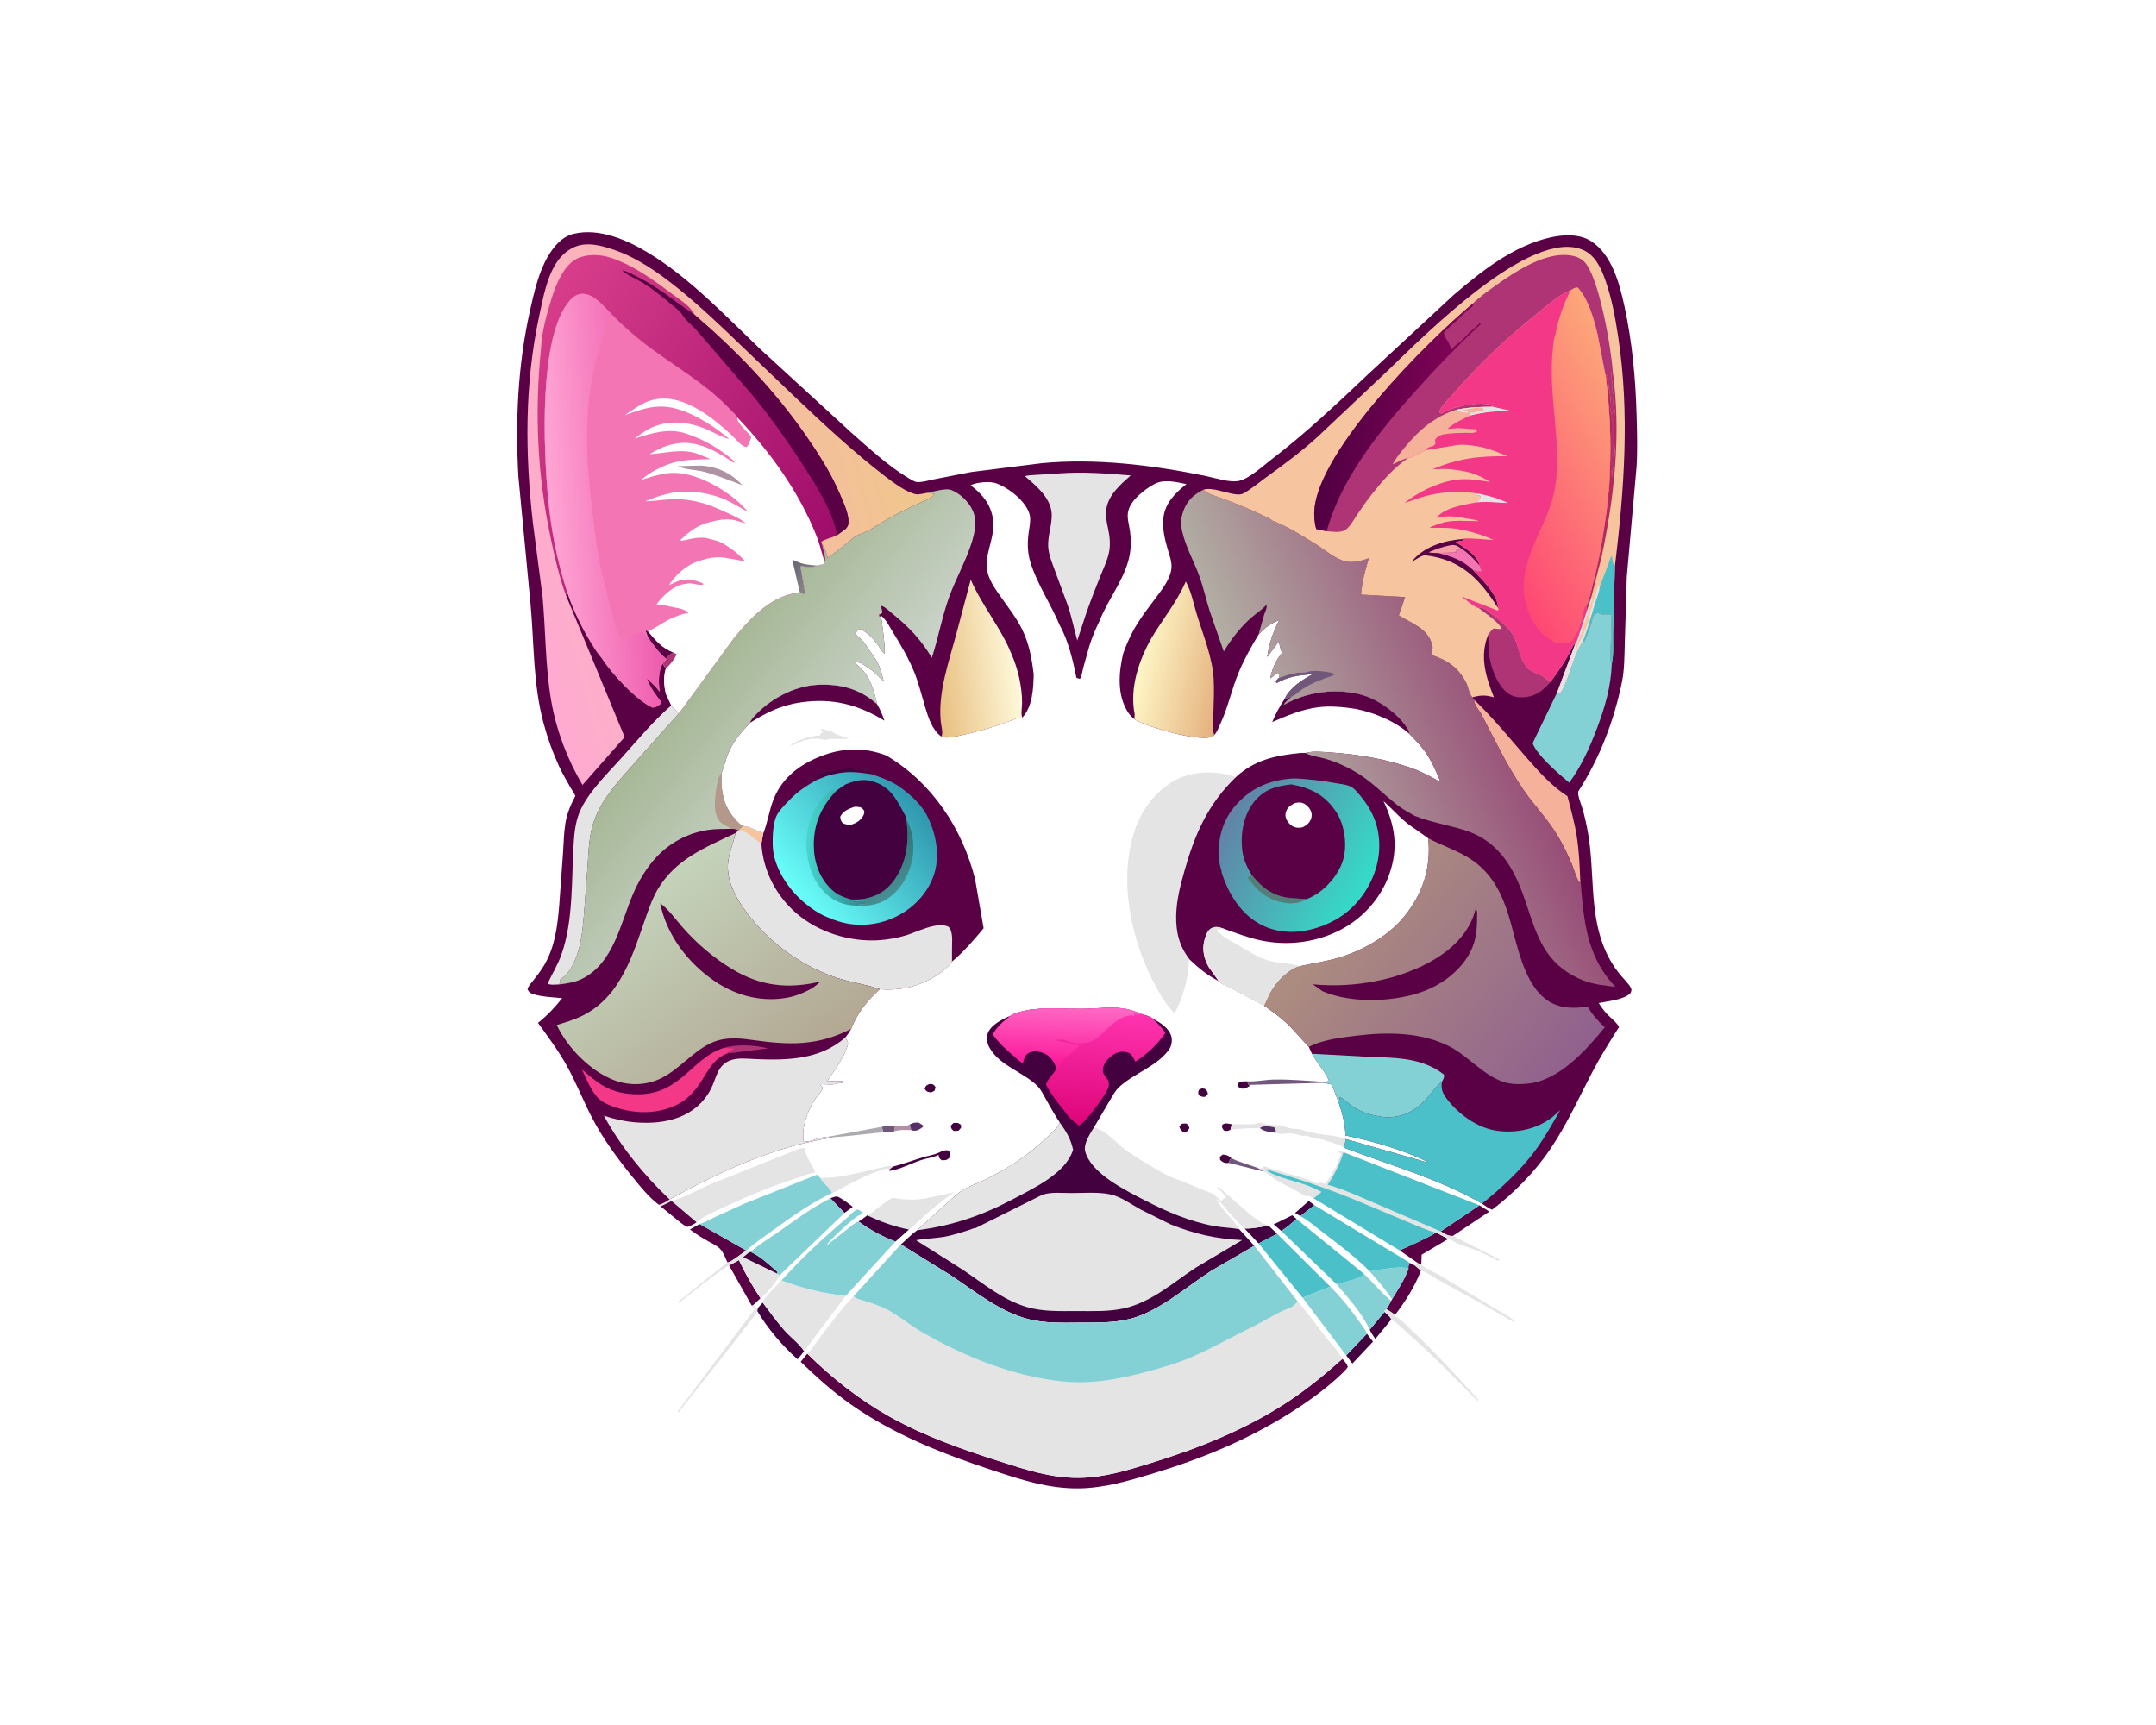<svg version="1.1" xmlns="http://www.w3.org/2000/svg" style="display: block;" viewBox="0 0 2048 1638" width="1280" height="1024">
<defs>
	<linearGradient id="Gradient1" gradientUnits="userSpaceOnUse" x1="869.13" y1="759.231" x2="756.43" y2="850.691">
		<stop class="stop0" offset="0" stop-opacity="1" stop-color="rgb(48,151,174)"/>
		<stop class="stop1" offset="1" stop-opacity="1" stop-color="rgb(105,255,250)"/>
	</linearGradient>
	<linearGradient id="Gradient2" gradientUnits="userSpaceOnUse" x1="833.951" y1="810.93" x2="854.426" y2="843.432">
		<stop class="stop0" offset="0" stop-opacity="1" stop-color="rgb(48,119,118)"/>
		<stop class="stop1" offset="1" stop-opacity="1" stop-color="rgb(70,142,146)"/>
	</linearGradient>
	<linearGradient id="Gradient3" gradientUnits="userSpaceOnUse" x1="823.307" y1="809.191" x2="767.767" y2="807.704">
		<stop class="stop0" offset="0" stop-opacity="1" stop-color="rgb(44,135,141)"/>
		<stop class="stop1" offset="1" stop-opacity="1" stop-color="rgb(70,212,204)"/>
	</linearGradient>
	<linearGradient id="Gradient4" gradientUnits="userSpaceOnUse" x1="1043.81" y1="1068.75" x2="1053.46" y2="959.826">
		<stop class="stop0" offset="0" stop-opacity="1" stop-color="rgb(222,5,122)"/>
		<stop class="stop1" offset="1" stop-opacity="1" stop-color="rgb(255,52,175)"/>
	</linearGradient>
	<linearGradient id="Gradient5" gradientUnits="userSpaceOnUse" x1="1008.36" y1="1012.22" x2="1011.24" y2="956.141">
		<stop class="stop0" offset="0" stop-opacity="1" stop-color="rgb(252,24,154)"/>
		<stop class="stop1" offset="1" stop-opacity="1" stop-color="rgb(255,104,196)"/>
	</linearGradient>
	<linearGradient id="Gradient6" gradientUnits="userSpaceOnUse" x1="885.027" y1="629.158" x2="964.749" y2="618.915">
		<stop class="stop0" offset="0" stop-opacity="1" stop-color="rgb(232,190,127)"/>
		<stop class="stop1" offset="1" stop-opacity="1" stop-color="rgb(254,249,219)"/>
	</linearGradient>
	<linearGradient id="Gradient7" gradientUnits="userSpaceOnUse" x1="1165.51" y1="633.152" x2="1083.97" y2="616.157">
		<stop class="stop0" offset="0" stop-opacity="1" stop-color="rgb(228,177,126)"/>
		<stop class="stop1" offset="1" stop-opacity="1" stop-color="rgb(255,247,199)"/>
	</linearGradient>
	<linearGradient id="Gradient8" gradientUnits="userSpaceOnUse" x1="1167.81" y1="771.562" x2="1297.37" y2="844.132">
		<stop class="stop0" offset="0" stop-opacity="1" stop-color="rgb(98,130,166)"/>
		<stop class="stop1" offset="1" stop-opacity="1" stop-color="rgb(52,220,200)"/>
	</linearGradient>
	<linearGradient id="Gradient9" gradientUnits="userSpaceOnUse" x1="731.336" y1="1028.19" x2="604.255" y2="850.765">
		<stop class="stop0" offset="0" stop-opacity="1" stop-color="rgb(179,168,148)"/>
		<stop class="stop1" offset="1" stop-opacity="1" stop-color="rgb(196,211,186)"/>
	</linearGradient>
	<linearGradient id="Gradient10" gradientUnits="userSpaceOnUse" x1="1269.62" y1="864.11" x2="1477.79" y2="1029.78">
		<stop class="stop0" offset="0" stop-opacity="1" stop-color="rgb(173,141,127)"/>
		<stop class="stop1" offset="1" stop-opacity="1" stop-color="rgb(145,97,142)"/>
	</linearGradient>
	<linearGradient id="Gradient11" gradientUnits="userSpaceOnUse" x1="870.737" y1="405.367" x2="481.175" y2="506.52">
		<stop class="stop0" offset="0" stop-opacity="1" stop-color="rgb(240,199,137)"/>
		<stop class="stop1" offset="1" stop-opacity="1" stop-color="rgb(255,170,210)"/>
	</linearGradient>
	<linearGradient id="Gradient12" gradientUnits="userSpaceOnUse" x1="771.926" y1="548.057" x2="475.549" y2="343.652">
		<stop class="stop0" offset="0" stop-opacity="1" stop-color="rgb(158,12,106)"/>
		<stop class="stop1" offset="1" stop-opacity="1" stop-color="rgb(215,61,138)"/>
	</linearGradient>
	<linearGradient id="Gradient13" gradientUnits="userSpaceOnUse" x1="661.845" y1="651.199" x2="780.758" y2="747.063">
		<stop class="stop0" offset="0" stop-opacity="1" stop-color="rgb(167,184,151)"/>
		<stop class="stop1" offset="1" stop-opacity="1" stop-color="rgb(202,211,201)"/>
	</linearGradient>
	<linearGradient id="Gradient14" gradientUnits="userSpaceOnUse" x1="1425.47" y1="662.26" x2="1219.84" y2="751.138">
		<stop class="stop0" offset="0" stop-opacity="1" stop-color="rgb(152,77,119)"/>
		<stop class="stop1" offset="1" stop-opacity="1" stop-color="rgb(178,176,164)"/>
	</linearGradient>
	<linearGradient id="Gradient15" gradientUnits="userSpaceOnUse" x1="621.325" y1="472.709" x2="520.354" y2="479.166">
		<stop class="stop0" offset="0" stop-opacity="1" stop-color="rgb(238,90,173)"/>
		<stop class="stop1" offset="1" stop-opacity="1" stop-color="rgb(255,166,212)"/>
	</linearGradient>
	<linearGradient id="Gradient16" gradientUnits="userSpaceOnUse" x1="751.446" y1="544.265" x2="766.554" y2="553.735">
		<stop class="stop0" offset="0" stop-opacity="1" stop-color="rgb(109,106,119)"/>
		<stop class="stop1" offset="1" stop-opacity="1" stop-color="rgb(135,130,132)"/>
	</linearGradient>
	<linearGradient id="Gradient17" gradientUnits="userSpaceOnUse" x1="1265.58" y1="399.626" x2="1360.8" y2="417.636">
		<stop class="stop0" offset="0" stop-opacity="1" stop-color="rgb(81,0,67)"/>
		<stop class="stop1" offset="1" stop-opacity="1" stop-color="rgb(125,3,85)"/>
	</linearGradient>
	<linearGradient id="Gradient18" gradientUnits="userSpaceOnUse" x1="1401.35" y1="492.596" x2="1569.79" y2="398.288">
		<stop class="stop0" offset="0" stop-opacity="1" stop-color="rgb(254,71,116)"/>
		<stop class="stop1" offset="1" stop-opacity="1" stop-color="rgb(252,168,121)"/>
	</linearGradient>
</defs>
<path transform="translate(0,0)" fill="rgb(255,255,255)" d="M -0 -0 L 2048 0 L 2048 1638 L -0 1638 L -0 -0 z"/>
<path transform="translate(0,0)" fill="rgb(67,1,63)" d="M 1168.83 1072.89 C 1165.89 1074.14 1165.79 1074.38 1162.52 1073.5 C 1160.94 1071 1160.51 1071.03 1161.14 1068 C 1164.39 1066.02 1166.4 1067.04 1169.98 1067.63 L 1168.83 1072.89 z"/>
<path transform="translate(0,0)" fill="rgb(67,1,63)" d="M 1186.92 1031.47 C 1185.37 1032.35 1183.26 1033.42 1181.5 1033.73 C 1178.95 1034.19 1177.48 1032.98 1175.64 1031.5 L 1175.77 1028.95 C 1178.78 1026.41 1180.91 1026.99 1184.66 1026.88 C 1185.23 1028.17 1185.92 1030.55 1186.92 1031.47 z"/>
<path transform="translate(0,0)" fill="rgb(67,1,63)" d="M 1167.02 1104.32 L 1166.37 1104.4 C 1162.8 1104.6 1161.61 1103.69 1159.01 1101.5 L 1158.83 1098.5 L 1161.5 1096.37 C 1164.91 1096.52 1166.59 1097.31 1169.34 1099.29 L 1167.02 1104.32 z"/>
<path transform="translate(0,0)" fill="rgb(67,1,63)" d="M 1141.86 1033.5 L 1144.5 1033.97 C 1146.38 1035.97 1147.29 1036.24 1147.29 1039.05 L 1144.5 1041.6 C 1141.86 1041.72 1141.17 1041.25 1138.86 1040.12 C 1137.95 1037.51 1137.95 1037.5 1138.87 1034.89 L 1141.86 1033.5 z"/>
<path transform="translate(0,0)" fill="rgb(67,1,63)" d="M 1122 1067.5 C 1123.69 1066.74 1125.18 1066.93 1127 1066.98 C 1129.21 1068.79 1129.25 1068.7 1129.76 1071.5 L 1127.5 1074.44 C 1126.36 1074.77 1125.17 1074.89 1124 1075.08 C 1121.76 1073.2 1121.29 1072.86 1120.25 1070 L 1122 1067.5 z"/>
<path transform="translate(0,0)" fill="rgb(113,88,123)" d="M 837.655 1070.01 C 841.795 1069.25 846.062 1069.18 850.261 1068.94 C 850.096 1070.6 849.665 1072.58 849.839 1074.23 C 846.196 1074.8 842.707 1075.51 839.006 1075.16 L 837.655 1070.01 z"/>
<path transform="translate(0,0)" fill="rgb(67,1,63)" d="M 905.529 1066.5 C 909.365 1066.18 909.677 1065.89 912.764 1068.09 L 912.937 1071 L 910.5 1073.72 L 906 1074.03 C 903.785 1072.04 903.546 1072.12 903.112 1069 L 905.529 1066.5 z"/>
<path transform="translate(0,0)" fill="rgb(67,1,63)" d="M 882.512 1029.5 C 883.12 1029.42 883.752 1029.31 884.368 1029.38 C 887.08 1029.71 887.247 1030.39 888.725 1032.5 L 887.733 1035.78 L 884.5 1037.43 C 880.959 1036.7 880.425 1037.13 878.344 1034 C 879.523 1030.85 879.471 1030.93 882.512 1029.5 z"/>
<path transform="translate(0,0)" fill="rgb(175,145,164)" d="M 864.143 1067.89 L 865.612 1073.23 C 860.508 1073.04 854.764 1072.62 849.839 1074.23 C 849.665 1072.58 850.096 1070.6 850.261 1068.94 C 853.987 1068.99 861.13 1069.92 864.143 1067.89 z"/>
<path transform="translate(0,0)" fill="rgb(85,48,102)" d="M 864.143 1067.89 C 867.532 1066.01 868.573 1066.02 872.5 1066.02 C 874.326 1067.06 876.019 1067.95 877.478 1069.5 C 874.568 1071.86 871.572 1074.18 867.584 1073.71 C 866.791 1073.61 866.432 1073.46 865.612 1073.23 L 864.143 1067.89 z"/>
<path transform="translate(0,0)" fill="rgb(67,1,63)" d="M 1243.19 1140.49 L 1248.51 1144.41 L 1235.23 1154.82 L 1230.16 1151.87 L 1243.19 1140.49 z"/>
<path transform="translate(0,0)" fill="rgb(113,88,123)" d="M 1169.34 1099.29 C 1171.53 1102.13 1191.58 1107.35 1197.05 1110.23 L 1200.48 1112.58 L 1167.02 1104.32 L 1169.34 1099.29 z"/>
<path transform="translate(0,0)" fill="rgb(67,1,63)" d="M 1209.88 1162.71 L 1227.47 1154.05 L 1231.56 1157.56 C 1226.9 1161.57 1222.34 1165.78 1216.98 1168.86 L 1209.88 1162.71 z"/>
<path transform="translate(0,0)" fill="rgb(67,1,63)" d="M 788.801 1137.87 C 791.094 1137.14 794.231 1135.49 796.339 1136.61 C 801.07 1139.12 805.822 1142.74 810.042 1146.06 L 802.21 1151.81 L 788.801 1137.87 z"/>
<path transform="translate(0,0)" fill="rgb(172,170,174)" d="M 786.556 1079.47 L 837.655 1070.01 L 839.006 1075.16 L 801.609 1079.13 C 797.214 1079.7 793.182 1079.33 788.826 1080.56 L 786.556 1079.47 z"/>
<path transform="translate(0,0)" fill="rgb(228,228,228)" d="M 766.31 700.377 C 768.621 700.01 770.761 699.666 773.005 699.005 C 774.883 698.452 776.586 698.463 778.51 698.5 C 779.555 696.929 779.832 695.649 781.75 695.25 L 780 693 L 780.5 691.51 L 781.125 691.979 C 782.169 692.675 782.83 692.665 783.995 693.005 L 785.463 693.504 C 786.839 693.963 788.136 694.125 789.5 694.51 C 791.35 695.032 790.427 694.765 791.749 695.73 C 795.272 698.304 802.508 699.553 806.831 701.579 L 790 701.649 C 786.909 701.768 784.046 702.97 781.006 702.097 C 774.663 700.276 766.128 701.941 760 704.318 C 757.16 705.42 754.228 707.397 751.25 707.898 L 751.75 706.75 C 754.763 705.112 757.662 703.395 761 702.5 C 762.991 701.966 764.478 701.323 766.31 700.377 z"/>
<path transform="translate(0,0)" fill="rgb(67,1,63)" d="M 848.024 1107.87 C 857.538 1105.59 866.618 1102.06 875.963 1099.22 C 881.425 1097.56 887.332 1096.72 892.5 1094.27 C 895.519 1092.84 897.486 1091.93 900.831 1092.5 C 903.118 1095.31 902.848 1095.31 902.648 1098.72 C 899.29 1101.89 899.161 1101.7 894.5 1101.82 C 891.954 1099.81 892.124 1099.68 891.5 1096.69 L 890.208 1097.29 C 885.562 1099.34 879.969 1100.02 875.079 1101.61 C 865.532 1104.72 854.804 1110.66 845 1111.89 L 844.273 1111.06 L 844.296 1110.88 L 848.024 1107.87 z"/>
<path transform="translate(0,0)" fill="rgb(113,88,123)" d="M 1184.66 1026.88 C 1193.35 1027.35 1201.75 1025.31 1210.41 1025.16 C 1226.33 1024.88 1242.08 1026.44 1257.92 1027.38 L 1256.2 1028.26 L 1188 1030.18 L 1186.92 1031.47 C 1185.92 1030.55 1185.23 1028.17 1184.66 1026.88 z"/>
<path transform="translate(0,0)" fill="rgb(67,1,63)" d="M 1301.12 1262.77 L 1315.16 1245.82 C 1316.99 1247.61 1321.31 1250.78 1321.43 1253.22 L 1306.4 1271.51 C 1304.67 1268.75 1302.35 1265.77 1301.12 1262.77 z"/>
<path transform="translate(0,0)" fill="rgb(67,1,63)" d="M 1298.45 1266.57 L 1304.27 1274.07 L 1284.62 1294.89 L 1278.8 1287.18 L 1298.45 1266.57 z"/>
<path transform="translate(0,0)" fill="rgb(67,1,63)" d="M 1182.22 1166.64 C 1190.07 1166.88 1197.36 1165.1 1205.07 1163.97 L 1213.17 1171.65 L 1195.49 1180.75 L 1182.22 1166.64 z"/>
<path transform="translate(0,0)" fill="rgb(228,228,228)" d="M 1346.99 1199.57 L 1350.11 1200.84 L 1351.14 1201.8 C 1355.34 1205.51 1362.99 1208.32 1367.95 1211.2 L 1418.33 1241.66 C 1424.41 1245.39 1435.31 1250.47 1439.81 1255.81 C 1436.1 1254.97 1432.47 1252.36 1429.15 1250.51 L 1407.4 1238.07 L 1363.97 1214.04 C 1360.46 1212.1 1353.51 1206.9 1349.66 1206.76 L 1343.75 1201.71 L 1346.99 1199.57 z"/>
<path transform="translate(0,0)" fill="rgb(228,228,228)" d="M 715.293 1239.55 C 716.975 1241.06 717.682 1241.73 720.006 1242.06 L 719.38 1245.01 C 718.468 1247.63 715.551 1250.95 713.885 1253.18 L 699.765 1271.42 L 644.5 1341.39 L 643.998 1340 L 716.808 1243.5 L 713.977 1239.66 L 715.293 1239.55 z"/>
<path transform="translate(0,0)" fill="rgb(90,0,69)" d="M 1405.32 1144.6 L 1414.7 1150.55 L 1380.12 1173.62 C 1375.47 1174.1 1372.54 1171.57 1368.49 1169.41 L 1405.32 1144.6 z"/>
<path transform="translate(0,0)" fill="rgb(90,0,69)" d="M 692.566 1201.75 L 701.921 1196.65 C 707.877 1209.43 714.635 1221.09 722.373 1232.87 L 715.293 1239.55 L 713.977 1239.66 L 692.566 1201.75 z"/>
<path transform="translate(0,0)" fill="rgb(228,228,228)" d="M 779.032 1118.51 C 788.449 1118.77 797.508 1117.53 806.731 1115.71 L 836.51 1108.96 C 841.133 1108.07 843.319 1106.5 848.024 1107.87 L 844.296 1110.88 L 842.992 1109.47 C 829.737 1112.51 816.676 1119.45 804.643 1125.62 C 799.983 1128.01 795.127 1131.29 790.224 1133.01 C 790.214 1129.81 780.872 1122.55 779.032 1118.51 z"/>
<path transform="translate(0,0)" fill="rgb(228,228,228)" d="M 1316.82 1242.92 C 1318.63 1244.17 1324.17 1247.16 1325.05 1248.87 L 1325.55 1250.46 L 1326.53 1250.76 C 1330.36 1252.04 1335.47 1258.23 1338.54 1261.05 C 1362.05 1282.65 1382.48 1305.69 1404.18 1329 L 1403.5 1330.45 C 1382.1 1308.69 1360.45 1286.45 1337.51 1266.34 C 1332.83 1262.23 1326.96 1255.88 1321.43 1253.22 C 1321.31 1250.78 1316.99 1247.61 1315.16 1245.82 L 1314.97 1244.9 L 1316.82 1242.92 z"/>
<path transform="translate(0,0)" fill="rgb(90,0,69)" d="M 1364.18 1170.53 C 1368.01 1172.12 1372.17 1175.19 1375.86 1176.43 L 1350.41 1191.5 L 1350.11 1200.84 L 1346.99 1199.57 L 1329.51 1187.42 C 1341.35 1181.85 1352.85 1177.29 1364.18 1170.53 z"/>
<path transform="translate(0,0)" fill="rgb(90,0,69)" d="M 1337.93 1204.95 C 1337.58 1202.5 1338.11 1201.42 1339.03 1199.22 L 1343.75 1201.71 L 1349.66 1206.76 C 1343.92 1221.83 1334.83 1236.09 1325.05 1248.87 C 1324.17 1247.16 1318.63 1244.17 1316.82 1242.92 C 1318.93 1240.69 1320.21 1237.77 1321.62 1235.07 L 1322.3 1233.82 C 1327.99 1224.57 1334.18 1215.18 1337.93 1204.95 z"/>
<path transform="translate(0,0)" fill="rgb(132,209,213)" d="M 1301.09 1207.27 C 1308.94 1206.19 1331.63 1201.34 1337.93 1204.95 C 1334.18 1215.18 1327.99 1224.57 1322.3 1233.82 C 1316.24 1224.33 1308.35 1215.85 1301.09 1207.27 z"/>
<path transform="translate(0,0)" fill="rgb(90,0,69)" d="M 664.487 1162.37 L 708.727 1187.48 C 705.98 1189.41 693.559 1199.3 690.967 1198.86 C 689.12 1194.56 687.274 1189.52 684.076 1186.05 C 681.206 1182.94 676.848 1181.09 673.2 1179.03 C 666.966 1175.5 661.071 1171.91 655.378 1167.53 L 664.487 1162.37 z"/>
<path transform="translate(0,0)" fill="rgb(67,1,63)" d="M 724.477 1236.94 C 731.189 1245.79 737.755 1255.08 745.146 1263.36 C 750.831 1269.74 759.401 1276.11 763.837 1283.19 L 757.655 1290.85 C 743.392 1278.32 728.965 1261.35 719.38 1245.01 L 720.006 1242.06 L 724.477 1236.94 z"/>
<path transform="translate(0,0)" fill="rgb(228,228,228)" d="M 1169.98 1067.63 L 1189.99 1067.57 C 1193.17 1067.45 1197.69 1064.7 1200.5 1067.51 C 1205.89 1067.51 1210.2 1068.98 1215.5 1068.51 L 1216.5 1069.51 C 1219.8 1069.51 1222.96 1070.63 1226 1071.51 C 1228.65 1072.27 1232.85 1071.64 1235.5 1072.51 C 1237.65 1073.22 1240.28 1074.47 1242.59 1074.53 C 1245.19 1074.59 1247.75 1075.92 1250.39 1076.41 C 1258.76 1077.97 1270.74 1078.41 1278.35 1081.69 C 1277.92 1084.52 1277.48 1087.11 1276.48 1089.8 C 1272.78 1087.21 1267.71 1085.98 1263.5 1084.43 C 1261.59 1083.72 1259.32 1083.28 1257.5 1082.49 C 1255.32 1081.54 1254.68 1081.93 1252.5 1081.49 C 1250.93 1081.17 1250.51 1080.39 1248.63 1080.43 C 1246.26 1080.49 1243.72 1079.13 1241.51 1078.5 C 1240.23 1078.13 1238.28 1078.86 1237 1078.49 L 1228.51 1076.5 C 1223.54 1075.33 1216.58 1078.21 1211.89 1075.65 C 1206.19 1074.79 1201.32 1074.93 1196.75 1071.22 C 1187.39 1071.54 1177.91 1071.33 1168.83 1072.89 L 1169.98 1067.63 z"/>
<path transform="translate(0,0)" fill="rgb(85,48,102)" d="M 1196.75 1071.22 C 1200.87 1068.41 1205.68 1069.79 1210.29 1070.5 C 1212.1 1072.42 1211.76 1073.08 1211.89 1075.65 C 1206.19 1074.79 1201.32 1074.93 1196.75 1071.22 z"/>
<path transform="translate(0,0)" fill="rgb(228,228,228)" d="M 708.727 1187.48 L 709.712 1186.92 L 711.723 1189.21 L 713.056 1188.89 C 722.627 1193.31 730.181 1200.66 738.068 1207.5 L 738.593 1209.59 L 740.36 1211.2 C 737.506 1217.44 728.028 1228.82 722.373 1232.87 C 714.635 1221.09 707.877 1209.43 701.921 1196.65 L 692.566 1201.75 C 689.032 1202.17 651 1232.27 645 1237.19 L 643.705 1236.5 L 690.967 1198.86 C 693.559 1199.3 705.98 1189.41 708.727 1187.48 z"/>
<path transform="translate(0,0)" fill="rgb(67,1,63)" d="M 713.056 1188.89 C 722.627 1193.31 730.181 1200.66 738.068 1207.5 L 738.593 1209.59 L 705.964 1193.88 L 711.723 1189.21 L 713.056 1188.89 z"/>
<path transform="translate(0,0)" fill="rgb(228,228,228)" d="M 1197.42 1108.84 L 1199.18 1109.69 C 1199.56 1108.9 1200.01 1108.24 1200.5 1107.51 C 1201.98 1107.75 1203.07 1108.03 1204.46 1108.61 C 1205.54 1109.06 1206.33 1109.35 1207.49 1109.64 L 1221.99 1114.01 L 1223.5 1114.51 L 1228 1115.76 C 1229.26 1116.06 1230.19 1116.05 1231.49 1116.49 L 1232.99 1117.01 L 1235 1117.51 C 1236.21 1118.07 1236.25 1118.48 1237.74 1118.78 C 1240.98 1119.44 1244.99 1120.96 1247.96 1122.49 L 1249.73 1123.41 C 1251.21 1124.12 1252.14 1123.93 1253.63 1123.38 L 1254.5 1123 C 1256.07 1123.8 1257.26 1123.89 1259 1124 C 1263.13 1118.53 1266.1 1112.89 1269.51 1107 C 1270.64 1105.04 1270.84 1103.24 1271.78 1101.2 L 1272.5 1099.51 C 1272.79 1097.42 1272.73 1097.71 1274 1096 C 1272.79 1094.19 1272.68 1094.44 1270.5 1094 L 1270.5 1092.51 C 1272.61 1092.53 1274.26 1093.36 1276.15 1094.18 C 1272.43 1105.75 1267.81 1114.98 1261.09 1125.08 L 1262.55 1125.5 C 1276.88 1129.7 1290.92 1136.27 1304.7 1142.02 L 1368.49 1169.41 C 1372.54 1171.57 1375.47 1174.1 1380.12 1173.62 L 1411.65 1189.59 C 1415.82 1191.84 1420.66 1193.77 1424.49 1196.5 L 1423 1197.31 C 1416.75 1194.08 1410.51 1190.61 1404.02 1187.91 C 1395.09 1184.2 1384.21 1182.17 1376.64 1176.14 L 1375.86 1176.43 C 1372.17 1175.19 1368.01 1172.12 1364.18 1170.53 C 1355.67 1168.41 1347.44 1164.5 1339.3 1161.23 L 1289.51 1140.34 C 1260.85 1128.44 1231.66 1118.9 1201.93 1110.1 C 1203.26 1112.19 1207.12 1113.96 1209.39 1114.97 C 1219.01 1119.24 1229.24 1121.5 1239.17 1124.84 C 1244.77 1126.72 1250.03 1129.23 1255.34 1131.82 L 1247.78 1137.92 C 1244.77 1136.79 1244.5 1135.4 1241.06 1135.76 C 1237.57 1135.22 1232.8 1131.56 1229.65 1129.8 C 1223.75 1126.49 1217.19 1123.7 1211.5 1120.08 C 1207.61 1117.61 1204.86 1114.25 1200.48 1112.58 L 1197.05 1110.23 L 1197.42 1108.84 z"/>
<path transform="translate(0,0)" fill="rgb(132,209,213)" d="M 1295.85 1209.86 C 1300.94 1214.11 1318.02 1234.21 1321.62 1235.07 C 1320.21 1237.77 1318.93 1240.69 1316.82 1242.92 L 1314.97 1244.9 L 1315.16 1245.82 L 1301.12 1262.77 C 1293.48 1246.69 1281.02 1232.79 1269.46 1219.4 C 1275.21 1217.97 1292.59 1214.46 1295.85 1209.86 z"/>
<path transform="translate(0,0)" fill="rgb(76,192,200)" d="M 1213.17 1171.65 L 1263.7 1221.89 L 1237.33 1232.35 L 1195.49 1180.75 L 1213.17 1171.65 z"/>
<path transform="translate(0,0)" fill="rgb(90,0,69)" d="M 712.458 686.381 C 712.928 684.383 714.275 682.558 715.606 681.044 C 730.141 664.513 753.556 651.51 775.886 650.276 C 797.817 649.065 816.588 653.792 833.157 668.623 C 836.132 673.725 838.214 678.711 840.149 684.286 C 814.695 668.858 790.863 662.715 761.26 666.827 C 742.669 669.424 728.026 676.365 712.458 686.381 z"/>
<path transform="translate(0,0)" fill="rgb(90,0,69)" d="M 1227.98 660.597 C 1225.45 663.013 1221.11 666.155 1219.54 669.19 C 1241.48 656.862 1268.97 653.009 1293.44 659.693 C 1309.68 664.131 1329.19 678.343 1337.69 692.948 C 1338.42 694.205 1338.59 695.187 1338.56 696.62 C 1324.59 684.543 1305.64 676.659 1287.68 673.101 C 1275.96 671.286 1263.55 670.017 1251.72 671.604 C 1236.42 673.658 1222.49 679.476 1208.49 685.602 C 1211.62 677.874 1215.64 670.787 1220.19 663.818 L 1220.8 663.579 C 1223.37 662.739 1225.57 661.84 1227.98 660.597 z"/>
<path transform="translate(0,0)" fill="rgb(76,192,200)" d="M 1231.56 1157.56 L 1295.85 1209.86 C 1292.59 1214.46 1275.21 1217.97 1269.46 1219.4 L 1216.98 1168.86 C 1222.34 1165.78 1226.9 1161.57 1231.56 1157.56 z"/>
<path transform="translate(0,0)" fill="rgb(228,228,228)" d="M 823.752 1154.19 L 825.211 1153.51 C 829.514 1151.4 845.101 1136.97 848.934 1137.63 C 860.13 1139.55 871.917 1139.87 883.014 1137.27 L 906.403 1132.13 C 895.347 1139.78 885.397 1147.91 875.438 1156.94 C 873.791 1158.43 864.472 1167.57 863.344 1167.61 L 850.625 1179.01 C 838.039 1174.2 826.425 1167.91 815.543 1159.97 C 818.386 1158.45 821.12 1156.08 823.752 1154.19 z"/>
<path transform="translate(0,0)" fill="rgb(67,1,63)" d="M 823.752 1154.19 C 836.99 1160.32 848.975 1164.67 863.344 1167.61 L 850.625 1179.01 C 838.039 1174.2 826.425 1167.91 815.543 1159.97 C 818.386 1158.45 821.12 1156.08 823.752 1154.19 z"/>
<path transform="translate(0,0)" fill="rgb(132,209,213)" d="M 1263.7 1221.89 C 1274.43 1232.53 1283.76 1244.3 1292.37 1256.7 C 1294.32 1259.52 1297.58 1263.24 1298.45 1266.57 L 1278.8 1287.18 L 1237.33 1232.35 L 1263.7 1221.89 z"/>
<path transform="translate(0,0)" fill="rgb(76,192,200)" d="M 1248.51 1144.41 L 1339 1199.05 L 1339.03 1199.22 C 1338.11 1201.42 1337.58 1202.5 1337.93 1204.95 C 1331.63 1201.34 1308.94 1206.19 1301.09 1207.27 C 1287.28 1193.49 1271.96 1181.97 1256.47 1170.18 C 1249.62 1164.97 1242.78 1158.91 1235.23 1154.82 L 1248.51 1144.41 z"/>
<path transform="translate(0,0)" fill="rgb(132,209,213)" d="M 713.056 1188.89 C 720.276 1182.17 729.932 1176.48 738.053 1170.81 C 754.429 1159.37 770.927 1146.87 788.801 1137.87 L 802.21 1151.81 L 740.36 1211.2 L 738.593 1209.59 L 738.068 1207.5 C 730.181 1200.66 722.627 1193.31 713.056 1188.89 z"/>
<path transform="translate(0,0)" fill="rgb(76,192,200)" d="M 1247.78 1137.92 L 1255.34 1131.82 C 1250.03 1129.23 1244.77 1126.72 1239.17 1124.84 C 1229.24 1121.5 1219.01 1119.24 1209.39 1114.97 C 1207.12 1113.96 1203.26 1112.19 1201.93 1110.1 C 1231.66 1118.9 1260.85 1128.44 1289.51 1140.34 L 1339.3 1161.23 C 1347.44 1164.5 1355.67 1168.41 1364.18 1170.53 C 1352.85 1177.29 1341.35 1181.85 1329.51 1187.42 L 1247.78 1137.92 z"/>
<path transform="translate(0,0)" fill="rgb(228,228,228)" d="M 742.345 1215.91 C 762.021 1223.53 782.405 1228.23 803.313 1230.62 L 763.837 1283.19 C 759.401 1276.11 750.831 1269.74 745.146 1263.36 C 737.755 1255.08 731.189 1245.79 724.477 1236.94 C 724.735 1232.94 739.081 1219.59 742.345 1215.91 z"/>
<path transform="translate(0,0)" fill="rgb(132,209,213)" d="M 664.487 1162.37 C 669.233 1161.07 673.978 1158.14 678.481 1156.04 L 706.669 1143.23 L 775.086 1115.91 L 776 1115.51 L 779.032 1118.51 C 780.872 1122.55 790.214 1129.81 790.224 1133.01 C 770.447 1142.11 751.462 1155.79 733.859 1168.6 C 725.895 1174.4 716.947 1180.28 709.712 1186.92 L 708.727 1187.48 L 664.487 1162.37 z"/>
<path transform="translate(0,0)" fill="rgb(228,228,228)" d="M 635.99 1138.96 C 638.665 1140.22 639.28 1140.22 642.062 1139.26 C 653.326 1135.34 664.692 1129 675.719 1124.21 L 748.977 1094.94 C 753.012 1093.51 760.525 1089.85 764.608 1090.27 L 764.541 1091.13 C 764.764 1096.25 771.362 1107.36 774.387 1112 L 773.5 1113.83 L 772.076 1114.01 C 767.321 1114.71 762.398 1117.09 757.792 1118.52 C 733.24 1126.13 709.766 1135.92 686.567 1146.97 C 678.504 1150.81 668.353 1154.81 661.632 1160.72 C 659.062 1162.62 656.415 1163.82 653.5 1165.11 C 650.301 1164.39 647.789 1161.97 645.227 1160.01 L 627.54 1145.61 L 625.96 1144.13 C 629.868 1142.79 632.657 1141.44 635.99 1138.96 z"/>
<path transform="translate(0,0)" fill="rgb(90,0,69)" d="M 627.54 1145.61 L 637.951 1140.56 L 661.632 1160.72 C 659.062 1162.62 656.415 1163.82 653.5 1165.11 C 650.301 1164.39 647.789 1161.97 645.227 1160.01 L 627.54 1145.61 z"/>
<path transform="translate(0,0)" fill="rgb(132,209,213)" d="M 742.345 1215.91 C 761.655 1194.6 782.037 1175.52 804 1157 C 807.021 1154.45 810.88 1149.71 814.5 1148.51 C 816.675 1149.26 817.782 1150.04 819.49 1151.5 C 818.589 1152.55 817.962 1153.31 816.674 1153.88 L 814.646 1154.8 C 810.533 1157.04 786.318 1178.97 785.417 1182.5 L 803.571 1168.24 C 807.383 1165.16 810.906 1161.73 815.543 1159.97 C 826.425 1167.91 838.039 1174.2 850.625 1179.01 L 803.313 1230.62 C 782.405 1228.23 762.021 1223.53 742.345 1215.91 z"/>
<path transform="translate(0,0)" fill="rgb(76,192,200)" d="M 1276.15 1094.18 L 1405.32 1144.6 L 1368.49 1169.41 L 1304.7 1142.02 C 1290.92 1136.27 1276.88 1129.7 1262.55 1125.5 L 1261.09 1125.08 C 1267.81 1114.98 1272.43 1105.75 1276.15 1094.18 z"/>
<path transform="translate(0,0)" fill="rgb(228,228,228)" d="M 1177.07 1167.19 C 1169.32 1165.88 1161.42 1165.74 1153.65 1164.34 C 1130.43 1160.13 1108.03 1150.52 1087.18 1139.7 C 1069.21 1130.37 1036.48 1114.5 1030.84 1093.4 C 1028.92 1086.25 1035.71 1076.3 1039.29 1070.39 C 1054.04 1075.18 1061.38 1088.01 1074.5 1095.51 C 1076.95 1096.91 1078.62 1098.87 1081.25 1100.14 C 1083.11 1101.03 1084.68 1102.37 1086.56 1103.29 L 1101.22 1112.01 C 1107.15 1115.96 1115.66 1119.3 1122.4 1121.44 C 1123.53 1121.8 1124.5 1122.25 1125.56 1122.79 L 1134.5 1126.51 C 1137.43 1127.65 1139.96 1129.19 1142.99 1130.01 C 1144.64 1130.45 1146.05 1131.02 1147.56 1131.79 C 1148.89 1132.46 1149.68 1132.55 1150.99 1133.01 C 1152.58 1133.56 1153.77 1134.93 1155 1136 C 1156.6 1137.4 1158.1 1138.55 1159.54 1140.16 C 1161.69 1139.38 1163.23 1137.91 1165 1136.5 L 1156.69 1128.11 L 1156.15 1127.46 L 1157.37 1127.03 L 1186.23 1152.11 C 1191.69 1156.54 1197.62 1161.86 1204.44 1163.62 L 1205.07 1163.97 C 1197.36 1165.1 1190.07 1166.88 1182.22 1166.64 C 1173.81 1159.25 1166.37 1149.84 1158.95 1141.44 L 1155.17 1138.4 C 1160.56 1148.65 1170.72 1157.2 1177.07 1167.19 z"/>
<path transform="translate(0,0)" fill="rgb(90,0,69)" d="M 766.805 1285.5 C 790.77 1309.08 816.605 1329.45 846.023 1345.87 C 878.479 1363.99 914.143 1376.48 949.431 1387.74 C 974.492 1395.74 998.369 1403.72 1025 1403.45 C 1048.47 1403.22 1070.97 1396.27 1093.2 1389.41 C 1138.69 1375.36 1183.25 1357.53 1223.21 1331.31 C 1241.75 1319.15 1258.62 1305.12 1275.19 1290.46 C 1277.38 1292.89 1279.29 1294.83 1280.32 1298 C 1279.5 1299.32 1278.6 1300.6 1277.5 1301.71 C 1262.32 1316.95 1244.08 1330.03 1225.94 1341.52 C 1184.67 1367.64 1140.82 1385.58 1094.16 1399.62 C 1071.65 1406.39 1049.14 1413.05 1025.45 1413.49 C 996.365 1414.02 969.44 1405.11 942.207 1396.07 C 895.001 1380.41 849.004 1362.38 808.058 1333.58 C 791.097 1321.65 775.47 1307.64 760.578 1293.25 L 766.805 1285.5 z"/>
<path transform="translate(0,0)" fill="rgb(228,228,228)" d="M 1130.19 911.3 C 1129.62 912.163 1129.3 912.819 1129.25 913.873 C 1128.43 931.133 1123.61 946.873 1115.82 962.266 C 1107.84 954.587 1102.3 944.926 1097.11 935.211 C 1074.45 892.743 1062.43 837.016 1077.38 789.976 C 1083.84 769.642 1097.78 750.34 1117.06 740.479 C 1134.44 731.595 1155.98 731.747 1174.09 737.8 C 1147.38 763.482 1134.91 792.181 1125.05 827.155 C 1121.17 840.949 1117.62 854.539 1117.25 868.948 C 1116.83 885.13 1120.15 898.552 1130.19 911.3 z"/>
<path transform="translate(0,0)" fill="rgb(90,0,69)" d="M 725.028 791.366 C 729.232 780.943 730.545 770.059 734.542 759.684 C 742.004 740.317 756.781 728.013 775.433 719.823 C 797.415 710.171 819.78 708.731 842.19 717.51 C 885.365 743.278 914.004 786.439 926.242 834.836 L 934.338 881.418 C 925.085 892.602 915.483 903.824 904.287 913.11 C 895.804 925.34 874.973 935.602 860.523 938.181 C 852.349 939.64 843.967 940.046 835.692 939.381 C 823.032 934.838 808.959 933.112 796 928.953 C 758.674 916.974 724.297 890.708 703.153 857.738 C 695.05 845.103 689.299 830.732 692.045 815.5 C 693.504 807.406 696.916 799.229 698.688 791.022 L 701.36 788.508 L 702.188 788.013 L 705.291 784.315 C 712.175 784.668 718.717 789.01 725.028 791.366 z"/>
<path transform="translate(0,0)" fill="rgb(67,1,63)" d="M 775.644 740.669 C 776.238 739.616 776.669 739.044 777.61 738.239 L 778.456 737.559 L 777.625 736.698 L 778.72 735.758 C 784.313 732.17 792.392 732.204 798.682 730.765 C 801.553 730.108 805.345 728.578 808.274 728.881 C 810.816 729.143 810.819 730.866 812.49 731.5 C 814.7 732.338 818.351 730.831 820.885 731.809 C 822.348 732.374 821.021 732.091 823.187 732.393 C 825.153 732.668 825.898 733.768 827.372 735.043 C 815.468 733.24 804.386 732.012 792.576 735.024 C 786.729 735.844 781.107 738.497 775.644 740.669 z"/>
<path transform="translate(0,0)" fill="rgb(228,228,228)" d="M 705.291 784.315 C 712.175 784.668 718.717 789.01 725.028 791.366 L 723.268 801.104 C 724.793 826.522 736.945 850.151 756.189 866.992 C 777.19 885.372 807.813 894.801 835.557 892.776 C 843.797 892.175 851.833 890.724 859.772 888.453 C 870.435 885.402 890.184 874.577 901 880.089 C 905.549 884.587 904.276 894.042 904.31 900.131 L 904.287 913.11 C 895.804 925.34 874.973 935.602 860.523 938.181 C 852.349 939.64 843.967 940.046 835.692 939.381 C 823.032 934.838 808.959 933.112 796 928.953 C 758.674 916.974 724.297 890.708 703.153 857.738 C 695.05 845.103 689.299 830.732 692.045 815.5 C 693.504 807.406 696.916 799.229 698.688 791.022 L 701.36 788.508 L 702.188 788.013 L 705.291 784.315 z"/>
<path transform="translate(0,0)" fill="rgb(246,197,160)" d="M 705.291 784.315 C 712.175 784.668 718.717 789.01 725.028 791.366 L 723.268 801.104 C 716.508 797.133 710.064 789.25 702.188 788.013 L 705.291 784.315 z"/>
<path transform="translate(0,0)" fill="url(#Gradient1)" d="M 792.576 735.024 C 804.386 732.012 815.468 733.24 827.372 735.043 C 836.171 737.785 844.689 740.973 852.586 745.793 C 863.795 753.445 875.651 763.677 881.459 776.27 C 889.562 792.676 893.088 813.74 886.885 831.5 C 880.741 849.092 866.52 863.358 849.793 871.086 C 831.786 879.406 811.528 880.589 792.817 873.669 C 792.029 873.377 790.793 873.204 790.367 872.496 C 779.65 869.589 768.147 861.196 760.18 853.705 C 746.486 840.83 734.513 821.825 734 802.531 C 733.788 794.56 734.237 780.625 738.221 773.5 C 741.17 768.227 746.345 763.439 750.497 759.097 C 757.923 751.309 766.345 745.888 775.644 740.669 C 781.107 738.497 786.729 735.844 792.576 735.024 z"/>
<path transform="translate(0,0)" fill="url(#Gradient2)" d="M 860.76 777.725 C 867.949 790.03 869.306 806.531 865.616 820.213 C 861.819 834.292 853.445 847.642 840.583 854.892 C 832.904 859.22 825.118 860.283 816.428 859.891 L 816.607 858.855 L 822 858.51 C 821.681 857.423 821.791 857.946 821.629 856.625 L 821.513 855.607 C 816.758 856.055 812.937 855.402 808.381 854.139 C 812.25 854.145 816.241 854.263 820.07 853.65 C 832.492 851.662 842.097 845.971 849.439 835.727 C 861.482 818.921 864.011 797.678 860.76 777.725 z"/>
<path transform="translate(0,0)" fill="url(#Gradient3)" d="M 816.428 859.891 C 805.841 860.391 795.723 857.784 787.365 851.055 C 774.102 840.38 768.125 824.987 766.332 808.453 C 764.89 795.155 768.409 773.449 777.522 762.885 C 780.582 759.338 785.861 752.501 790.179 750.678 C 791.188 750.252 793.816 750.417 795.016 750.331 C 780.519 765.184 772.857 781.842 773.022 802.861 C 773.145 818.496 778.213 833.555 789.658 844.455 C 795.506 850.025 800.821 851.846 808.381 854.139 C 812.937 855.402 816.758 856.055 821.513 855.607 L 821.629 856.625 C 821.791 857.946 821.681 857.423 822 858.51 L 816.607 858.855 L 816.428 859.891 z"/>
<path transform="translate(0,0)" fill="rgb(67,1,63)" d="M 803.181 744.821 C 814.014 740.437 822.221 738.821 833.298 743.492 C 848.206 749.778 853.028 762.207 860.398 775.265 L 860.76 777.725 C 864.011 797.678 861.482 818.921 849.439 835.727 C 842.097 845.971 832.492 851.662 820.07 853.65 C 816.241 854.263 812.25 854.145 808.381 854.139 C 800.821 851.846 795.506 850.025 789.658 844.455 C 778.213 833.555 773.145 818.496 773.022 802.861 C 772.857 781.842 780.519 765.184 795.016 750.331 L 803.181 744.821 z"/>
<path transform="translate(0,0)" fill="rgb(255,255,255)" d="M 811.417 766.117 L 815 766.164 C 818.519 766.662 819.018 767.274 820.972 770 C 820.924 771.766 820.861 773.029 819.964 774.6 C 817.314 779.24 813.485 781.587 808.5 783.08 C 805.249 783.214 803.453 783.016 800.5 781.61 C 798.628 779.135 798.46 778.594 798.125 775.5 C 801.215 769.875 805.731 768.246 811.417 766.117 z"/>
<path transform="translate(0,0)" fill="rgb(67,1,63)" d="M 960.106 964.47 C 960.648 963.619 961.572 963.508 962.471 963.139 C 968.731 960.566 974.985 959.167 981.703 958.445 C 997.096 956.789 1013.32 958.198 1028.83 958.015 C 1040.76 957.875 1054.15 956.022 1065.92 957.504 C 1072.87 958.378 1079.14 960.639 1085.54 963.333 C 1089.01 964.037 1091.79 965.352 1094.92 966.97 L 1095.03 967.329 C 1101.99 971.013 1110.32 976.038 1112.65 984.162 C 1113.7 987.805 1112.94 992.821 1110.86 996 C 1100.14 1012.35 1076.19 1019.49 1062.42 1032.95 C 1059.43 1035.88 1057.2 1040.1 1055.01 1043.64 L 1039.29 1070.39 C 1035.71 1076.3 1028.92 1086.25 1030.84 1093.4 C 1036.48 1114.5 1069.21 1130.37 1087.18 1139.7 C 1108.03 1150.52 1130.43 1160.13 1153.65 1164.34 C 1161.42 1165.74 1169.32 1165.88 1177.07 1167.19 L 1191.46 1183.06 L 1150.48 1206.92 C 1126.83 1222.12 1101.23 1245.38 1073.66 1252.45 C 1057.99 1256.47 1041.65 1256 1025.61 1256.08 C 1009.42 1256.15 993.363 1256.83 977.5 1252.9 C 950.003 1246.1 926.354 1226.42 903.134 1211.12 L 855.721 1181.76 C 860.985 1177.34 865.541 1172.26 871.184 1168.28 L 898.142 1143.82 C 903.501 1139.04 909.139 1133.39 915.286 1129.69 C 920.376 1126.64 926.221 1124.66 931.604 1122.17 C 955.982 1110.9 976.844 1097.21 996.193 1078.5 C 999.837 1074.98 1004.97 1070.73 1006.73 1066.01 C 1001.96 1058.91 997.87 1051.55 993.68 1044.1 C 991.306 1039.88 989.048 1034.98 985.623 1031.5 C 972.307 1017.96 949.188 1012.17 939.701 994.454 C 937.671 990.663 936.793 985.645 938.199 981.5 C 941.012 973.212 952.554 967.585 960.106 964.47 z"/>
<path transform="translate(0,0)" fill="rgb(228,228,228)" d="M 1006.73 1066.01 C 1012.86 1074.6 1017.04 1081.31 1019.34 1091.77 C 1012.45 1114.35 982.235 1128.07 962.527 1138.58 C 933.011 1154.31 904.39 1164.02 871.184 1168.28 L 898.142 1143.82 C 903.501 1139.04 909.139 1133.39 915.286 1129.69 C 920.376 1126.64 926.221 1124.66 931.604 1122.17 C 955.982 1110.9 976.844 1097.21 996.193 1078.5 C 999.837 1074.98 1004.97 1070.73 1006.73 1066.01 z"/>
<path transform="translate(0,0)" fill="url(#Gradient4)" d="M 960.106 964.47 C 960.648 963.619 961.572 963.508 962.471 963.139 C 968.731 960.566 974.985 959.167 981.703 958.445 C 997.096 956.789 1013.32 958.198 1028.83 958.015 C 1040.76 957.875 1054.15 956.022 1065.92 957.504 C 1072.87 958.378 1079.14 960.639 1085.54 963.333 C 1089.01 964.037 1091.79 965.352 1094.92 966.97 L 1095.03 967.329 C 1099.57 971.876 1103.62 975.355 1106.87 980.933 C 1100.45 990.981 1088.59 1001.88 1078.5 1008.2 L 1077.92 1007.04 C 1076.2 1003.68 1074.41 1000.21 1070.42 999.206 C 1065.96 998.087 1061.25 999.076 1057.5 1001.59 C 1053.34 1004.37 1048.9 1008.77 1047.89 1013.87 C 1047.09 1017.89 1048.13 1019.87 1050.5 1022.88 L 1051.14 1023.64 C 1052.85 1025.72 1053.54 1027.77 1053.29 1030.5 C 1052.72 1036.52 1042.57 1049.12 1038.98 1054.17 C 1034.76 1059.52 1030.6 1064.81 1025.13 1068.96 C 1019.25 1064.8 1014.18 1060.19 1010.33 1054.04 C 1004.27 1046.85 998.48 1039.11 994.025 1030.82 C 992.119 1027.27 1002.08 1019.17 1003.3 1014.61 L 1003.45 1013.96 L 1003.12 1013.16 L 1002.52 1011.84 L 1002.06 1010.79 C 999.627 1005.44 995.843 1001.39 990.162 999.5 C 986.03 998.123 980.733 997.576 976.818 999.95 C 973.71 1001.83 972.723 1005.02 971.859 1008.34 L 971.599 1009.4 C 968.539 1008.09 965.779 1005.16 963.24 1002.98 C 955.757 996.557 948.815 990.464 943.175 982.276 C 947.754 974.079 953.041 970.268 960.106 964.47 z"/>
<path transform="translate(0,0)" fill="url(#Gradient5)" d="M 960.106 964.47 C 960.648 963.619 961.572 963.508 962.471 963.139 C 968.731 960.566 974.985 959.167 981.703 958.445 C 997.096 956.789 1013.32 958.198 1028.83 958.015 C 1040.76 957.875 1054.15 956.022 1065.92 957.504 C 1072.87 958.378 1079.14 960.639 1085.54 963.333 L 1084.44 963.363 C 1081.87 963.417 1079.88 963.542 1077.51 962.49 L 1077 963 L 1077.75 964.729 L 1076.92 964.562 C 1070.23 963.387 1063.98 967.013 1058.78 970.869 C 1051.68 976.126 1043.38 987.008 1035.5 989.377 L 1034.52 989.704 C 1028.94 991.402 1017.88 990.828 1012.66 988.12 C 1010.19 986.834 1006.26 987.199 1003.5 987.15 L 1002.52 987.675 C 1008.14 989.824 1013.4 989.671 1019.05 991.31 L 1024.27 992.482 L 1024.32 994.553 L 1023.7 994.863 C 1020.39 996.606 1019.02 999.579 1016.03 1001.48 C 1012.17 1003.94 1008.57 1008.16 1006.02 1011.9 C 1005.28 1013 1004.59 1013.39 1003.45 1013.96 L 1003.12 1013.16 L 1002.52 1011.84 L 1002.06 1010.79 C 999.627 1005.44 995.843 1001.39 990.162 999.5 C 986.03 998.123 980.733 997.576 976.818 999.95 C 973.71 1001.83 972.723 1005.02 971.859 1008.34 L 971.599 1009.4 C 968.539 1008.09 965.779 1005.16 963.24 1002.98 C 955.757 996.557 948.815 990.464 943.175 982.276 C 947.754 974.079 953.041 970.268 960.106 964.47 z"/>
<path transform="translate(0,0)" fill="rgb(228,228,228)" d="M 926.78 1166.17 L 989.905 1134.67 C 997.974 1131.72 1009.15 1132.95 1017.69 1132.95 C 1029.34 1132.95 1042.82 1131.77 1054.25 1134.12 C 1064.73 1136.28 1074.13 1143.47 1083.44 1148.55 L 1111.58 1162.53 C 1134.24 1171.74 1155.41 1176.53 1179.91 1177.61 L 1135.87 1203.83 C 1113.83 1218.25 1094.12 1236.47 1067.72 1242.46 C 1053.32 1245.72 1037.76 1245.02 1023.09 1245.03 C 1007.18 1245.04 990.904 1245.75 975.452 1241.24 C 952.425 1234.5 933.964 1218.75 914.307 1205.66 L 870.109 1177.74 C 880.432 1175.88 890.893 1176.04 901.239 1173.62 C 907.78 1172.1 914.194 1170.06 920.585 1168.01 C 922.053 1167.54 925.327 1165.99 926.78 1166.17 z"/>
<path transform="translate(0,0)" fill="rgb(228,228,228)" d="M 855.721 1181.76 L 903.134 1211.12 C 926.354 1226.42 950.003 1246.1 977.5 1252.9 C 993.363 1256.83 1009.42 1256.15 1025.61 1256.08 C 1041.65 1256 1057.99 1256.47 1073.66 1252.45 C 1101.23 1245.38 1126.83 1222.12 1150.48 1206.92 L 1191.46 1183.06 L 1232.81 1236.1 C 1242.23 1246.77 1250.63 1258.62 1259.43 1269.82 C 1264.45 1276.21 1271.48 1283.31 1275.19 1290.46 C 1258.62 1305.12 1241.75 1319.15 1223.21 1331.31 C 1183.25 1357.53 1138.69 1375.36 1093.2 1389.41 C 1070.97 1396.27 1048.47 1403.22 1025 1403.45 C 998.369 1403.72 974.492 1395.74 949.431 1387.74 C 914.143 1376.48 878.479 1363.99 846.023 1345.87 C 816.605 1329.45 790.77 1309.08 766.805 1285.5 C 771.33 1281.46 774.44 1275.74 778.17 1271 C 788.505 1257.86 799.286 1242.66 810.963 1230.78 L 855.721 1181.76 z"/>
<path transform="translate(0,0)" fill="rgb(132,209,213)" d="M 855.721 1181.76 L 903.134 1211.12 C 926.354 1226.42 950.003 1246.1 977.5 1252.9 C 993.363 1256.83 1009.42 1256.15 1025.61 1256.08 C 1041.65 1256 1057.99 1256.47 1073.66 1252.45 C 1101.23 1245.38 1126.83 1222.12 1150.48 1206.92 L 1191.46 1183.06 L 1232.81 1236.1 C 1230.38 1237.89 1228.27 1240.82 1225.44 1241.86 C 1213.3 1246.35 1201.92 1253.96 1190.33 1259.67 C 1170.64 1269.35 1151.54 1280.25 1131.36 1288.94 C 1118.04 1294.68 1104.26 1298.62 1090.3 1302.41 C 1064.19 1309.5 1037.58 1314.55 1010.43 1311.97 C 963.749 1307.53 916.06 1288.29 875.759 1264.98 C 864.107 1258.24 853.549 1249.05 841.66 1243 C 834.863 1239.54 827.666 1237.4 820.421 1235.11 C 817.104 1234.06 813.255 1233.57 810.963 1230.78 L 855.721 1181.76 z"/>
<path transform="translate(0,0)" fill="rgb(90,0,69)" d="M 625.96 1144.13 C 616.786 1137.39 608.081 1126.64 600.925 1117.82 C 586.545 1100.1 573.057 1081.88 562.465 1061.57 C 553.979 1045.31 547.294 1028.03 538.38 1012.01 C 530.463 997.78 520.57 984.504 511.026 971.345 C 520.034 964.123 526.891 956.871 534.008 947.88 C 525.325 946.955 515.377 946.694 507.02 944.188 C 503.863 943.241 502.603 942.401 501.07 939.5 C 501.798 936.239 504.523 933.61 506.562 931.016 C 510.237 926.34 513.927 921.645 516.936 916.5 C 527.268 898.834 529.559 879.436 531.224 859.455 L 534.812 809.993 C 535.449 800.721 535.574 791.18 537.027 782 C 538.504 772.67 541.813 764.918 546.108 756.568 C 546.23 756.331 546.523 756.119 546.475 755.856 C 546.156 754.097 543.307 750.251 542.348 748.546 C 538.481 741.668 534.367 734.8 531.063 727.635 C 525.024 714.537 520.145 700.824 516.384 686.909 C 506.371 649.865 507.433 612.306 504.049 574.438 L 492.42 452.314 C 489.444 399.934 491.876 346.414 503.374 295.156 C 507.225 277.992 511.482 258.649 520.455 243.377 C 525.965 233.999 533.783 224.528 544.809 221.883 C 569.29 216.009 595.804 227.737 616.414 240.29 C 655.463 264.075 689.025 299.693 721.919 331.142 L 808.067 410.169 C 825.076 425.089 842.921 441.816 862.332 453.5 C 864.489 454.798 868.447 457.38 870.934 457.621 C 875.639 458.077 882.418 456.014 887.149 455.058 L 922.613 448.118 L 989.537 439.733 C 1040.74 434.828 1094.79 441.558 1144.97 451.799 C 1154.09 453.661 1168.4 458.585 1177.35 456.431 C 1187.01 454.106 1199.98 442.123 1208 435.99 C 1240.59 411.075 1270.21 383.036 1299.96 354.884 L 1380.96 279.823 C 1407.91 256.907 1437.46 233.305 1472.76 225.304 C 1485.1 222.507 1500.43 221.743 1511.5 228.916 C 1531.22 241.699 1538.47 269.364 1543.16 291.066 C 1550.56 325.232 1553.66 359.602 1554.63 394.501 C 1555.09 410.708 1555.6 427.239 1554.56 443.418 L 1545.31 547.5 L 1543.41 610.447 C 1543.03 622.452 1543.16 635.525 1540.76 647.303 C 1533.14 684.582 1519.67 719.756 1499.09 751.695 C 1498.53 755.914 1502.43 764.796 1503.64 769.278 C 1505.81 777.334 1507.62 785.602 1508.94 793.843 C 1514.39 827.897 1510.36 863.703 1522.53 896.594 C 1526.66 907.735 1532.19 917.414 1539.81 926.5 C 1542.73 929.983 1547.04 934.043 1549.13 937.992 C 1550.29 940.196 1549.64 940.785 1548.85 943 C 1542.96 949.328 1527.14 950.714 1518.68 952.493 C 1521.03 956.271 1523.74 959.995 1526.79 963.229 C 1529.03 965.606 1537.66 972.79 1537.86 975.442 C 1528.96 989.377 1520.31 1003.23 1512.63 1017.89 C 1499.55 1042.9 1488.09 1068.56 1472.1 1091.98 C 1457.45 1113.43 1438.01 1133.02 1417.4 1148.76 C 1413.92 1147.49 1410.85 1145.06 1407.8 1143 C 1366.92 1119.23 1320.33 1106.6 1276.48 1089.8 C 1277.48 1087.11 1277.92 1084.52 1278.35 1081.69 L 1356 1103.94 L 1356.5 1103.45 C 1332.98 1092 1303.69 1083.47 1278.08 1078.25 C 1277.83 1068.05 1275.35 1057.93 1272.07 1048.33 C 1269.61 1042.14 1267.73 1035.56 1264.5 1029.74 C 1261.79 1028.89 1259 1028.62 1256.2 1028.26 L 1257.92 1027.38 C 1259.69 1027.1 1261.05 1027.26 1262.36 1025.96 C 1258.23 1017.04 1251.63 1009.87 1246.69 1001.48 L 1246.2 1000.63 L 1243.26 994.165 C 1235.84 986.517 1229.05 977.929 1221.23 970.732 C 1214.99 964.985 1207.8 959.98 1200.93 954.992 L 1169 937.938 C 1165.8 936.268 1159.85 934.548 1157.73 931.738 C 1146.97 926.09 1138.89 919.624 1130.19 911.3 C 1120.15 898.552 1116.83 885.13 1117.25 868.948 C 1117.62 854.539 1121.17 840.949 1125.05 827.155 C 1134.91 792.181 1147.38 763.482 1174.09 737.8 C 1191.98 721.37 1211.48 717.438 1234.97 715.02 L 1240.16 715.016 L 1241.03 714.726 C 1247.67 713.052 1257.17 714.026 1264.06 714.494 C 1289.73 716.239 1315.68 720.548 1340 729.057 C 1350.2 732.626 1359.23 737.417 1368.53 742.824 C 1364.01 731.933 1359.43 721.311 1352.33 711.811 C 1348.26 706.371 1343.19 701.595 1338.56 696.62 C 1338.59 695.187 1338.42 694.205 1337.69 692.948 C 1329.19 678.343 1309.68 664.131 1293.44 659.693 C 1268.97 653.009 1241.48 656.862 1219.54 669.19 C 1221.11 666.155 1225.45 663.013 1227.98 660.597 C 1225.57 661.84 1223.37 662.739 1220.8 663.579 L 1220.19 663.818 C 1225.02 653.009 1237.03 645.446 1247.1 640.164 C 1233.74 641.01 1224.41 642.137 1212.5 648.664 L 1211.94 646.5 L 1214.89 643.638 L 1214.87 639.5 L 1213.98 638.678 L 1206.68 644.097 C 1208.33 635.681 1211.39 627.689 1216.99 621.098 L 1217.5 620.51 C 1217.44 619.356 1217.38 618.334 1216.93 617.25 C 1215.93 614.797 1215.47 612.664 1215.06 610.032 L 1214.9 608.938 L 1203.73 623.843 C 1205.5 611.183 1209.32 600.062 1215.21 588.749 C 1206.38 592.36 1201.92 595.659 1195.46 602.672 C 1188.41 614.221 1181.94 625.859 1176.7 638.359 C 1169.97 654.415 1166.6 671.5 1159.25 687.291 C 1157.69 690.651 1156.02 695.35 1153.39 697.97 C 1152.5 698.892 1151.9 699.383 1150.65 699.784 C 1137.09 704.127 1089.7 690.306 1077.61 682.965 C 1075.16 680.858 1073.03 678.8 1071.3 676.048 C 1060.95 659.572 1062.63 638.558 1066.93 620.496 C 1070.52 610.465 1074.56 601.463 1080.23 592.395 C 1085.64 583.74 1091.83 575.629 1097.98 567.495 C 1103.96 559.576 1111.81 549.619 1112.78 539.362 C 1113.35 533.467 1110.79 527.1 1109.18 521.469 C 1106.36 511.582 1103.98 501.92 1105.15 491.531 C 1106.72 477.543 1116.55 467.877 1127 459.595 C 1117.18 457.626 1105.6 454.581 1096.36 459.628 C 1087.54 464.446 1074.65 474.303 1071.95 484.455 L 1071.7 485.5 C 1070.27 491.08 1072.45 498.042 1073.3 503.717 C 1074.23 509.924 1074.43 516.429 1073.73 522.668 C 1071.05 546.684 1053.23 567.273 1044.56 589.254 C 1040.8 596.995 1037.37 604.948 1034.84 613.186 L 1028.99 634 C 1028.1 637.423 1027.69 641.64 1025.82 644.644 L 1022.5 643.598 C 1019.34 627.646 1014.69 607.915 1006.67 593.781 C 998.242 573.437 985.413 555.146 978.806 533.902 C 976.037 524.996 975.819 515.708 977.017 506.517 C 977.689 501.365 979.096 495.379 978.376 490.218 C 977.498 483.924 972.192 477.045 967.748 472.749 C 961.724 466.927 954.744 462.278 947 459.08 C 941.069 456.63 929.229 457.672 923.363 460.099 L 921.996 460.786 C 933.271 469.116 941.101 478.777 943.291 492.973 C 945.944 510.174 933.901 527.509 938.069 543.5 C 940.378 552.357 945.768 559.757 950.962 567.115 C 957.939 577 965.641 586.782 970.96 597.688 C 977.715 611.537 980.084 625.24 981.915 640.31 C 981.6 653.842 980.885 670.719 971.163 681.355 L 965.054 682.313 C 948.223 689.135 930.109 694.497 912.362 698.314 C 907.943 699.264 899.538 701.186 895.232 699.867 L 893.927 699.281 C 885.206 692.596 881.766 681.228 878.735 671.147 C 875.389 660.015 872.771 648.847 868.372 638.044 C 862.897 624.597 855.838 612.7 848.255 600.419 C 845.117 595.336 841.739 588.072 836.864 584.539 C 838.378 596.595 840.454 608.682 840.398 620.836 C 838.163 619.369 836.149 615.737 834.687 613.493 C 831.458 608.538 824.654 601.113 819.5 598.49 L 817.5 597.289 C 814.921 597.62 813.959 599.607 812.253 601.5 C 813.079 602.714 813.656 603.164 814.772 604.089 C 817.877 606.662 820.28 609.156 822.5 612.51 L 832.12 626.627 C 834.077 629.45 835.271 632.786 836.436 636 L 836.933 637.348 L 839.54 647.334 C 835.236 643.041 831.082 638.285 826.005 634.981 C 821.345 631.949 817.471 628.11 811.49 628.5 C 812.125 629.81 812.326 629.816 813.42 630.691 C 826.366 641.05 829.519 653.274 833.157 668.623 C 816.588 653.792 797.817 649.065 775.886 650.276 C 753.556 651.51 730.141 664.513 715.606 681.044 C 714.275 682.558 712.928 684.383 712.458 686.381 C 704.232 695.089 696.576 703.784 691.914 714.978 C 689.271 721.326 687.853 728.07 685.315 734.33 C 684.727 752.156 686.938 765.837 699.664 779.409 C 701.408 781.27 703.105 782.974 705.291 784.315 L 702.188 788.013 L 701.36 788.508 L 698.688 791.022 C 696.916 799.229 693.504 807.406 692.045 815.5 C 689.299 830.732 695.05 845.103 703.153 857.738 C 724.297 890.708 758.674 916.974 796 928.953 C 808.959 933.112 823.032 934.838 835.692 939.381 C 823.474 950.314 814.412 961.959 808.406 977.341 C 806.714 980.151 805.085 982.746 802.94 985.234 C 804.64 988.212 806.173 989.524 805.127 993 C 801.688 1004.42 792.408 1016.75 785.794 1026.63 L 800.5 1026.51 L 801.49 1027.5 C 800.46 1028.18 800.359 1028.49 799.083 1028.46 C 796.545 1028.4 795.755 1028.9 793.5 1029.41 C 789.899 1030.22 784.254 1029.52 780.49 1029.5 L 779.5 1030.81 L 781.648 1032.5 C 781.175 1036.06 776.687 1040.18 774.626 1043.17 C 767.228 1053.88 761.338 1070.42 763.316 1083.5 C 766.432 1084.64 769.477 1083.78 772.562 1082.57 C 776.508 1081.03 782.333 1079.71 786.556 1079.47 L 788.826 1080.56 C 733.816 1089.37 684.385 1112.39 635.99 1138.96 C 632.657 1141.44 629.868 1142.79 625.96 1144.13 z"/>
<path transform="translate(0,0)" fill="rgb(175,52,118)" d="M 687.559 995.093 C 699.514 991.515 717.341 992.143 729.376 995.606 L 690.69 1000.4 C 691.745 999.356 692.658 998.189 694.107 997.734 C 695.711 997.23 694.356 997.916 696.285 996.791 C 697.937 995.826 699.134 996.322 701 996.51 L 700.505 995.495 L 687.559 995.093 z"/>
<path transform="translate(0,0)" fill="rgb(175,52,118)" d="M 1404.72 577.316 C 1408.7 576.892 1410.55 577.954 1413.72 580.448 C 1421.28 586.396 1432.36 594.812 1437.18 602.99 C 1442.8 612.509 1442.82 624.854 1450.29 633.575 C 1453.98 637.894 1459.16 639 1464.01 641.401 C 1467.08 642.921 1469.9 645.606 1472.55 647.773 C 1466.38 654.836 1459.69 660.575 1450 661.818 C 1442.99 662.718 1436.51 661.94 1430.97 657.153 C 1421.25 648.76 1415.55 632.019 1414.25 619.621 C 1413.66 614.018 1414.05 608.321 1413.62 602.688 C 1414.41 601.79 1417.59 597.381 1418.5 596.996 C 1420.18 596.283 1423.95 598.088 1426.5 597.094 C 1424.12 590.697 1410.12 581.587 1404.72 577.316 z"/>
<path transform="translate(0,0)" fill="rgb(242,56,135)" d="M 687.559 995.093 L 700.505 995.495 L 701 996.51 C 699.134 996.322 697.937 995.826 696.285 996.791 C 694.356 997.916 695.711 997.23 694.107 997.734 C 692.658 998.189 691.745 999.356 690.69 1000.4 C 677.202 1005.69 672.458 1017.36 664.833 1028.79 C 659.376 1036.97 652.74 1044.15 643.885 1048.65 C 625.494 1058 604.306 1058.06 584.966 1051.69 C 579.795 1049.99 574.075 1047.8 569.841 1044.29 C 561.918 1037.72 557.282 1024.66 552.725 1015.53 C 559.715 1021.57 566.822 1027.87 575.037 1032.21 C 584.184 1037.05 594.067 1039 604.351 1039.17 C 621.689 1039.45 634.357 1034.12 647.645 1023.22 C 660.629 1012.57 671.078 1000.28 687.559 995.093 z"/>
<path transform="translate(0,0)" fill="rgb(246,177,154)" d="M 1400.16 664.306 C 1418.07 681.245 1433.51 700.531 1449.75 719.034 C 1461.55 732.484 1473.75 746.346 1488.95 756.028 C 1492.18 768.511 1495.74 781.277 1497.74 794.021 C 1500.01 808.473 1500.64 823.216 1501.17 837.819 L 1500.72 838.117 L 1499.79 837.161 C 1496.96 832.923 1495.22 825.764 1493.16 820.854 C 1489.33 811.688 1485.1 803.052 1480.08 794.466 C 1470.5 778.075 1457.43 765.059 1446.81 749.567 C 1431.69 727.491 1419.7 702.215 1407.26 678.51 C 1405.01 674.233 1399.98 669.186 1400.16 664.306 z"/>
<path transform="translate(0,0)" fill="rgb(228,228,228)" d="M 637.608 669.805 L 644.806 677.421 L 600.099 727.505 C 586.385 742.93 572.449 758.215 564.925 777.783 C 559.709 791.35 559.09 807.048 558.236 821.453 L 554.706 868.573 C 553.476 881.741 552.434 894.47 548.022 907.037 C 545.5 914.222 541.16 923.406 535 928.054 L 531.882 930.5 L 532.302 933.466 L 531.005 934.6 L 531.076 934.845 C 527.945 934.858 522.712 935.698 520.178 934 C 524.514 924.651 529.84 916.245 533.315 906.398 C 544.88 873.631 542.736 834.512 544.985 800 C 545.708 788.919 547.034 778.103 551.959 768 C 560.675 750.123 577.454 734.107 590.643 719.361 C 605.868 702.339 620.399 684.9 637.608 669.805 z"/>
<path transform="translate(0,0)" fill="rgb(132,209,213)" d="M 1246.2 1000.63 L 1295.66 1003.33 C 1322.29 1004.63 1349.56 1003.1 1371.67 1020.5 C 1372.14 1023.36 1370.92 1024.76 1369.69 1027.33 L 1368.91 1027.94 C 1363.33 1032.54 1359.32 1038.61 1354.5 1043.94 C 1343.78 1055.8 1330.17 1062.11 1314.09 1060.76 L 1304.47 1059.04 C 1297.59 1057.52 1290.2 1054.41 1284.43 1050.35 C 1280.44 1047.54 1276.84 1043.9 1272.49 1041.65 L 1272.07 1048.33 C 1269.61 1042.14 1267.73 1035.56 1264.5 1029.74 C 1261.79 1028.89 1259 1028.62 1256.2 1028.26 L 1257.92 1027.38 C 1259.69 1027.1 1261.05 1027.26 1262.36 1025.96 C 1258.23 1017.04 1251.63 1009.87 1246.69 1001.48 L 1246.2 1000.63 z"/>
<path transform="translate(0,0)" fill="rgb(132,209,213)" d="M 1503.64 608.698 L 1505 609.101 C 1507.47 603.576 1509.58 598.08 1511.42 592.324 C 1512.09 590.211 1512.83 585.874 1514.02 584.11 C 1514.51 583.392 1516.92 582.169 1517.75 581.614 C 1522.03 584.372 1526.01 583.644 1531 583.46 L 1529.76 625 C 1529.65 626.762 1530.41 628.558 1531.04 630.158 C 1530.37 651.678 1524.51 671.78 1516.91 691.802 C 1509.89 710.301 1502.36 727.093 1490.62 743.218 C 1481.35 735.516 1459.48 716.677 1455.87 705.648 L 1479.24 657.26 L 1481.52 658.225 C 1484.48 655.766 1485.75 651.368 1487.28 647.866 C 1492.66 635.514 1495.91 619.602 1503.64 608.698 z"/>
<path transform="translate(0,0)" fill="rgb(228,228,228)" d="M 1006.54 449.422 C 1028.66 447.716 1051.97 449.547 1074.07 451.365 C 1064.2 460.153 1052.93 469.677 1050.86 483.536 C 1049.94 489.693 1051.36 496.392 1052.67 502.375 C 1054.22 509.485 1054.97 517.705 1053.37 524.897 C 1051.57 532.98 1047.54 541.15 1044.48 548.864 C 1038.68 563.495 1032.78 578.392 1028.15 593.432 L 1023.31 608.191 C 1020.14 596.671 1017.84 585.094 1013.92 573.76 L 1001.79 541.013 C 999.505 534.706 996.727 527.998 995.884 521.318 C 994.348 509.143 1000.19 497.712 998.844 486.092 C 997.203 471.915 983.925 460.861 973.797 452.298 C 975.607 451.152 978.868 451.263 980.992 451.038 L 1006.54 449.422 z"/>
<path transform="translate(0,0)" fill="url(#Gradient6)" d="M 893.927 699.281 C 896.442 697.704 893.925 688.292 893.605 685 C 890.903 657.175 901.458 628.039 908.545 601.446 L 922.109 550.368 C 932.729 574.921 950.668 595.868 960.537 620.396 C 966.866 634.399 971.005 652.271 970.898 667.771 C 970.872 671.552 969.514 678.148 971.163 681.355 L 965.054 682.313 C 948.223 689.135 930.109 694.497 912.362 698.314 C 907.943 699.264 899.538 701.186 895.232 699.867 L 893.927 699.281 z"/>
<path transform="translate(0,0)" fill="url(#Gradient7)" d="M 1093.74 605.867 C 1104.6 587.73 1117.85 571.69 1126.39 552.158 C 1131.72 561.776 1133.71 573.083 1136.92 583.533 C 1142.9 602.997 1151.83 624.538 1152.89 644.95 C 1153.46 655.84 1152.99 666.828 1152.59 677.714 C 1152.35 684.063 1151.33 691.845 1153.39 697.97 C 1152.5 698.892 1151.9 699.383 1150.65 699.784 C 1137.09 704.127 1089.7 690.306 1077.61 682.965 L 1077.81 678.072 C 1072.9 653.261 1081.77 627.234 1093.74 605.867 z"/>
<path transform="translate(0,0)" fill="rgb(255,255,255)" d="M 1163.25 882.185 C 1174.63 886.171 1186.05 890.605 1197.88 893.054 C 1222.08 898.064 1247.22 895.281 1269.58 884.851 C 1292.68 874.074 1311.29 854.167 1319.76 830.035 C 1328.49 805.153 1325.21 783.991 1314.19 760.692 C 1323.94 769.316 1331.69 779.092 1342.84 786.251 L 1343.74 786.809 L 1356.73 796.043 C 1359.39 824.353 1351.72 848.701 1333.48 870.773 C 1318.06 889.441 1293.81 902.991 1270.79 909.679 C 1259.02 913.099 1246.76 914.863 1234.79 917.455 C 1222.81 920.8 1212.38 932.557 1206.5 943.031 L 1200.93 954.992 L 1169 937.938 C 1165.8 936.268 1159.85 934.548 1157.73 931.738 L 1148.37 918.617 C 1143.81 910.879 1141.68 901.85 1144.08 893 C 1145.21 888.807 1146.76 883.492 1150.88 881.367 C 1155.22 879.13 1159.02 880.701 1163.25 882.185 z"/>
<path transform="translate(0,0)" fill="rgb(228,228,228)" d="M 1157.73 931.738 L 1148.37 918.617 C 1143.81 910.879 1141.68 901.85 1144.08 893 C 1145.21 888.807 1146.76 883.492 1150.88 881.367 C 1155.22 879.13 1159.02 880.701 1163.25 882.185 C 1160.98 882.457 1158.79 882.712 1156.5 882.669 L 1156.5 885 L 1157.42 885.287 C 1158.87 885.924 1159.34 886.539 1160.41 887.609 C 1164.6 891.78 1171.76 894.722 1176.88 897.783 C 1188.83 904.932 1198.25 911.661 1212.5 913.77 C 1219.59 914.818 1228.03 915.274 1234.79 917.455 C 1222.81 920.8 1212.38 932.557 1206.5 943.031 L 1200.93 954.992 L 1169 937.938 C 1165.8 936.268 1159.85 934.548 1157.73 931.738 z"/>
<path transform="translate(0,0)" fill="rgb(76,192,200)" d="M 1272.07 1048.33 L 1272.49 1041.65 C 1276.84 1043.9 1280.44 1047.54 1284.43 1050.35 C 1290.2 1054.41 1297.59 1057.52 1304.47 1059.04 L 1314.09 1060.76 C 1330.17 1062.11 1343.78 1055.8 1354.5 1043.94 C 1359.32 1038.61 1363.33 1032.54 1368.91 1027.94 L 1369.69 1027.33 C 1368.75 1033.75 1370.07 1037.66 1373.88 1042.86 C 1384.57 1057.43 1403.09 1071.02 1421.34 1073.7 C 1440.03 1076.45 1459.54 1072.47 1474.6 1060.82 L 1482.08 1054.17 C 1474.48 1067.34 1467.23 1080.6 1458.14 1092.84 C 1443.96 1111.92 1426.26 1128.15 1407.8 1143 C 1366.92 1119.23 1320.33 1106.6 1276.48 1089.8 C 1277.48 1087.11 1277.92 1084.52 1278.35 1081.69 L 1356 1103.94 L 1356.5 1103.45 C 1332.98 1092 1303.69 1083.47 1278.08 1078.25 C 1277.83 1068.05 1275.35 1057.93 1272.07 1048.33 z"/>
<path transform="translate(0,0)" fill="rgb(228,228,228)" d="M 635.99 1138.96 C 611.665 1115.98 589.668 1088.87 573.579 1059.46 C 583.363 1062.74 594.122 1065.12 604.422 1065.89 C 632.687 1067.99 661.235 1061.1 675.288 1034.1 C 680.629 1023.84 681.021 1012.21 693.125 1007.17 C 700.44 1004.12 709.853 1005.42 717.611 1005.74 C 748.063 1007.01 778.846 1006.32 802.94 985.234 C 804.64 988.212 806.173 989.524 805.127 993 C 801.688 1004.42 792.408 1016.75 785.794 1026.63 L 800.5 1026.51 L 801.49 1027.5 C 800.46 1028.18 800.359 1028.49 799.083 1028.46 C 796.545 1028.4 795.755 1028.9 793.5 1029.41 C 789.899 1030.22 784.254 1029.52 780.49 1029.5 L 779.5 1030.81 L 781.648 1032.5 C 781.175 1036.06 776.687 1040.18 774.626 1043.17 C 767.228 1053.88 761.338 1070.42 763.316 1083.5 C 766.432 1084.64 769.477 1083.78 772.562 1082.57 C 776.508 1081.03 782.333 1079.71 786.556 1079.47 L 788.826 1080.56 C 733.816 1089.37 684.385 1112.39 635.99 1138.96 z"/>
<path transform="translate(0,0)" fill="url(#Gradient8)" d="M 1160.2 826.306 C 1158.87 822.722 1158.2 818.922 1157.93 815.118 C 1156.62 796.402 1161.23 778.84 1173.84 764.596 C 1188.79 747.702 1206.45 740.589 1228.61 739.117 C 1242.83 739.565 1256.26 741.396 1270.25 743.865 C 1276.74 745.01 1282.73 745.213 1287.4 750.188 C 1302.42 766.18 1310.89 783.268 1310.15 805.5 C 1309.44 826.999 1298.95 848.127 1283.33 862.698 C 1268.19 876.818 1244.69 885.719 1223.86 884.838 C 1206.57 884.107 1191.72 877.011 1180.06 864.172 C 1172.38 855.717 1166.66 845.591 1162.7 834.9 C 1161.9 832.742 1160.15 828.561 1160.2 826.306 z"/>
<path transform="translate(0,0)" fill="rgb(82,127,120)" d="M 1188.93 830.594 C 1198.86 843.152 1208.86 850.611 1225.07 852.727 L 1241.35 853.763 C 1234.95 857.391 1228.23 858.599 1220.99 857.371 L 1219.5 857.097 L 1216.94 856.633 C 1202.95 853.686 1192.88 844.732 1185.12 833.172 L 1188.93 830.594 z"/>
<path transform="translate(0,0)" fill="rgb(90,0,69)" d="M 1226.62 744.806 C 1244.6 748.11 1257.75 754.398 1268.49 769.819 C 1276.48 781.296 1279.37 798.324 1276.92 811.948 C 1274.39 826.009 1263.66 840.026 1252.07 848.01 C 1248.67 850.356 1245.16 852.165 1241.35 853.763 L 1225.07 852.727 C 1208.86 850.611 1198.86 843.152 1188.93 830.594 C 1184.95 824.455 1181.5 816.818 1180.35 809.562 C 1177.89 794.011 1180.71 775.229 1190.42 762.5 C 1200.25 749.621 1211.2 746.691 1226.62 744.806 z"/>
<path transform="translate(0,0)" fill="rgb(255,255,255)" d="M 1230.19 762.5 C 1232.07 762.192 1234.17 761.785 1236.06 762.146 C 1239.41 762.784 1242.7 765.644 1244.41 768.502 C 1246.04 771.243 1246.43 774.218 1245.44 777.262 C 1244.09 781.406 1241.21 783.581 1237.5 785.52 C 1234.79 786.026 1232.28 786.349 1229.62 785.379 C 1226.36 784.188 1223.59 781.368 1222.1 778.28 C 1220.78 775.556 1220.71 773.035 1221.8 770.2 C 1223.36 766.131 1226.48 764.363 1230.19 762.5 z"/>
<path transform="translate(0,0)" fill="url(#Gradient9)" d="M 808.406 977.341 C 807.351 977.564 807.706 977.415 806.831 977.854 C 776.359 993.139 749.738 992.388 716.965 987.852 C 705.067 986.205 693.064 984.595 681.343 988.198 C 661.135 994.41 647.1 1014.61 627.923 1023.98 C 614.401 1030.58 598.517 1031.24 584.383 1026.16 C 561.52 1017.96 539.113 995.165 528.857 973.356 C 536.871 970.926 544.944 968.551 552.5 964.886 C 590.394 946.508 601.323 905.376 614.23 868.933 C 617.119 860.776 620.295 851.98 624.711 844.553 C 641.906 815.641 669.957 804.738 698.688 791.022 C 696.916 799.229 693.504 807.406 692.045 815.5 C 689.299 830.732 695.05 845.103 703.153 857.738 C 724.297 890.708 758.674 916.974 796 928.953 C 808.959 933.112 823.032 934.838 835.692 939.381 C 823.474 950.314 814.412 961.959 808.406 977.341 z"/>
<path transform="translate(0,0)" fill="rgb(90,0,69)" d="M 627.071 857.646 C 635.507 863.871 641.996 873.347 648.905 881.164 C 662.319 896.339 677.978 909.652 695.306 920.144 C 722.51 936.616 748.913 939.401 779.373 932.057 C 777.085 934.37 774.346 936.292 771.78 938.287 C 764.674 942.168 757.509 945.386 749.533 947.047 C 725.1 952.134 700.224 945.979 679.751 932.308 C 653.893 915.041 633.328 888.323 627.071 857.646 z"/>
<path transform="translate(0,0)" fill="url(#Gradient10)" d="M 1356.73 796.043 C 1368.09 801.952 1380.27 806.264 1391.45 812.424 C 1414.45 825.088 1425.36 844.736 1432.95 869 C 1441.25 895.539 1447.07 938.289 1473.8 952.335 C 1484.34 957.877 1496.42 957.715 1507.89 955.785 C 1512.69 963.568 1517.64 969.387 1524.42 975.514 C 1506.76 997.17 1481.31 1025.8 1451.92 1028.96 C 1443.97 1029.81 1435.57 1029.92 1427.91 1027.35 C 1408.41 1020.79 1394.17 1002.18 1375.5 993.001 C 1349.67 980.307 1317.95 979.916 1289.89 983.338 C 1275.01 985.153 1256.56 987.068 1243.26 994.165 C 1235.84 986.517 1229.05 977.929 1221.23 970.732 C 1214.99 964.985 1207.8 959.98 1200.93 954.992 L 1206.5 943.031 C 1212.38 932.557 1222.81 920.8 1234.79 917.455 C 1246.76 914.863 1259.02 913.099 1270.79 909.679 C 1293.81 902.991 1318.06 889.441 1333.48 870.773 C 1351.72 848.701 1359.39 824.353 1356.73 796.043 z"/>
<path transform="translate(0,0)" fill="rgb(90,0,69)" d="M 1401.57 863.5 C 1402.41 863.968 1402.61 864.687 1403.09 865.5 C 1403.16 877.186 1403.19 888.541 1398.67 899.562 C 1390.88 918.576 1372.95 933.058 1354.23 940.569 C 1326.47 951.71 1283.92 953.302 1256.28 941.274 L 1247.03 934.672 C 1285.57 938.649 1330.66 930.611 1363.89 910.254 C 1381.28 899.595 1396.73 883.852 1401.57 863.5 z"/>
<path transform="translate(0,0)" fill="url(#Gradient11)" d="M 537.376 564.59 L 593.356 699.9 L 553.294 745.368 C 538.831 720.789 528.524 693.69 523.62 665.565 C 517.937 632.966 518.385 598.899 515.314 565.934 L 506.252 496.802 C 498.689 430.497 498.192 364.725 512.319 299.25 C 515.899 282.655 519.612 261.94 529.5 247.958 C 535.147 239.973 543.562 233.529 553.5 232.203 C 562.873 230.952 572.064 233.421 580.906 236.279 C 604.267 243.83 625.195 258.481 644.15 273.765 C 665.733 291.168 685.415 310.02 705.329 329.219 L 754.93 376.632 C 782.606 402.898 810.872 429.265 841.175 452.511 C 848.659 458.252 860.985 467.459 870.329 469.29 C 872.638 469.742 877.998 468.267 880.552 467.927 C 882.872 468.199 885.276 468.312 887.51 469 C 886.509 471.477 882.157 473.79 879.708 474.831 C 866.596 480.403 854.194 486.69 841.733 493.618 C 834.044 497.893 825.296 504.568 817.005 507.084 C 811.397 508.786 803.615 517.032 798.5 520.51 L 786.307 530.006 C 784.804 525.608 783.886 520.273 780.897 516.61 C 781.584 520.654 784.473 528.553 783.8 532.173 L 783.042 533.163 C 780.556 525.187 778.697 516.993 775.622 509.211 C 758.923 466.946 731.653 429.083 700.427 396.462 C 699.347 393.782 695.297 390.486 693.173 388.259 C 669.195 363.115 639.781 347.216 612.506 326.338 C 601.242 317.717 591.158 308.47 581.106 298.476 C 574.146 291.425 564.131 278.624 553.267 278.938 C 548.11 279.088 544.373 281.677 541.075 285.5 C 511.349 319.954 516.531 427.09 520.522 471.491 C 523.312 502.533 529.486 534.047 539.28 563.624 L 537.376 564.59 z"/>
<path transform="translate(0,0)" fill="url(#Gradient12)" d="M 513.889 331.041 C 514.51 314.808 519.618 297.147 524.461 281.711 C 528.342 269.338 535.838 251.372 548.241 245.395 C 557.987 240.699 570.794 241.362 580.845 244.807 C 602.629 252.273 620.623 265.714 638.855 279.28 C 646.11 284.679 655.748 290.358 659.797 298.74 C 699.524 332.882 735.101 369.742 765.054 412.776 C 777.012 429.956 788.762 448.228 797.078 467.461 C 800.277 474.861 805.358 485.435 805.913 493.5 C 806.172 497.259 805.89 499.493 803.201 502.209 L 795.291 507.973 L 794.161 508.557 C 790.136 510.618 783.16 511.791 780.063 514.5 L 780.897 516.61 C 781.584 520.654 784.473 528.553 783.8 532.173 L 783.042 533.163 C 780.556 525.187 778.697 516.993 775.622 509.211 C 758.923 466.946 731.653 429.083 700.427 396.462 C 699.347 393.782 695.297 390.486 693.173 388.259 C 669.195 363.115 639.781 347.216 612.506 326.338 C 601.242 317.717 591.158 308.47 581.106 298.476 C 574.146 291.425 564.131 278.624 553.267 278.938 C 548.11 279.088 544.373 281.677 541.075 285.5 C 511.349 319.954 516.531 427.09 520.522 471.491 C 523.312 502.533 529.486 534.047 539.28 563.624 L 537.376 564.59 C 531.085 547.323 526.993 529.071 523.161 511.12 C 510.451 451.591 507.699 391.59 513.889 331.041 z"/>
<path transform="translate(0,0)" fill="rgb(90,0,69)" d="M 591.148 256.376 C 596.086 257.689 600.566 260.379 605.149 262.588 C 625.042 272.178 641.504 286.651 659.797 298.74 C 699.524 332.882 735.101 369.742 765.054 412.776 C 777.012 429.956 788.762 448.228 797.078 467.461 C 800.277 474.861 805.358 485.435 805.913 493.5 C 806.172 497.259 805.89 499.493 803.201 502.209 L 795.291 507.973 C 790.437 485.13 778.236 465.875 765.909 446.412 C 750.714 422.422 734.372 399.243 716.493 377.16 L 677.779 332.046 L 660.538 312.184 C 657.003 308.418 651.407 304.076 648.794 299.718 C 646.089 295.208 641.877 292.444 637.912 289.053 C 629.042 281.465 620.026 274.296 610.111 268.096 C 606.093 265.583 593.297 260.003 591.148 256.376 z"/>
<path transform="translate(0,0)" fill="url(#Gradient13)" d="M 880.552 467.927 C 885.545 466.897 897.5 463.699 902.242 464.75 C 904.607 465.274 908.348 467.488 910.368 468.851 C 917.296 473.525 924.373 482.142 925.837 490.489 C 927.079 497.57 925.901 505.225 923.953 512.066 C 918.607 530.843 908.172 548.599 901.524 567.059 C 894.731 585.92 891.373 605.678 885.146 624.566 C 874.657 607.151 863.444 595.388 847.665 582.63 C 844.984 580.463 841.178 576.577 837.935 575.438 L 837.239 575.271 C 837.195 577.581 837.622 579.323 838.271 581.5 C 837.001 582.989 836.878 583.021 834.972 583.5 L 835.445 585.68 L 836.864 584.539 C 838.378 596.595 840.454 608.682 840.398 620.836 C 838.163 619.369 836.149 615.737 834.687 613.493 C 831.458 608.538 824.654 601.113 819.5 598.49 L 817.5 597.289 C 814.921 597.62 813.959 599.607 812.253 601.5 C 813.079 602.714 813.656 603.164 814.772 604.089 C 817.877 606.662 820.28 609.156 822.5 612.51 L 832.12 626.627 C 834.077 629.45 835.271 632.786 836.436 636 L 836.933 637.348 L 839.54 647.334 C 835.236 643.041 831.082 638.285 826.005 634.981 C 821.345 631.949 817.471 628.11 811.49 628.5 C 812.125 629.81 812.326 629.816 813.42 630.691 C 826.366 641.05 829.519 653.274 833.157 668.623 C 816.588 653.792 797.817 649.065 775.886 650.276 C 753.556 651.51 730.141 664.513 715.606 681.044 C 714.275 682.558 712.928 684.383 712.458 686.381 C 704.232 695.089 696.576 703.784 691.914 714.978 C 689.271 721.326 687.853 728.07 685.315 734.33 C 684.727 752.156 686.938 765.837 699.664 779.409 C 701.408 781.27 703.105 782.974 705.291 784.315 L 702.188 788.013 L 701.36 788.508 C 699.181 786.757 697.129 787.163 694.383 786.994 C 687.035 787.182 679.345 787.01 672.079 788.122 C 653.74 790.928 636.502 800.09 623.838 813.562 C 614.286 823.724 606.97 835.899 601.447 848.663 C 589.351 876.617 583.113 914.405 553.002 929.429 C 545.975 932.935 538.743 933.863 531.076 934.845 L 531.005 934.6 L 532.302 933.466 L 531.882 930.5 L 535 928.054 C 541.16 923.406 545.5 914.222 548.022 907.037 C 552.434 894.47 553.476 881.741 554.706 868.573 L 558.236 821.453 C 559.09 807.048 559.709 791.35 564.925 777.783 C 572.449 758.215 586.385 742.93 600.099 727.505 L 644.806 677.421 L 697.463 605.4 C 713.662 585.885 733.122 564.952 759.726 562.445 L 764 564.291 L 764.899 563.5 L 760.223 537.345 C 764.93 538.057 771.19 539.247 775.632 537.293 L 776.266 536.98 C 777.053 536.252 780.772 536.041 782 535.839 L 783.042 533.163 L 783.8 532.173 C 784.473 528.553 781.584 520.654 780.897 516.61 C 783.886 520.273 784.804 525.608 786.307 530.006 L 798.5 520.51 C 803.615 517.032 811.397 508.786 817.005 507.084 C 825.296 504.568 834.044 497.893 841.733 493.618 C 854.194 486.69 866.596 480.403 879.708 474.831 C 882.157 473.79 886.509 471.477 887.51 469 C 885.276 468.312 882.872 468.199 880.552 467.927 z"/>
<path transform="translate(0,0)" fill="rgb(180,152,139)" d="M 694.383 786.994 C 688.651 783.147 683.936 782.782 681.004 775.375 L 680.623 774.339 C 678.716 769.247 678.764 762.294 679.395 756.914 C 680.007 751.704 681.221 737.556 685.315 734.33 C 684.727 752.156 686.938 765.837 699.664 779.409 C 701.408 781.27 703.105 782.974 705.291 784.315 L 702.188 788.013 L 701.36 788.508 C 699.181 786.757 697.129 787.163 694.383 786.994 z"/>
<path transform="translate(0,0)" fill="url(#Gradient14)" d="M 1203.08 574.095 C 1199.53 578.448 1193.48 582.25 1189.18 585.982 C 1178.49 595.26 1169.74 606.582 1162.46 618.655 L 1149.07 580.055 C 1145.59 568.977 1143.09 557.531 1139.12 546.626 C 1134 532.59 1126.19 519.072 1122.95 504.47 C 1121.7 498.844 1121.66 492.635 1123.41 487.111 C 1126.91 476.057 1132.82 470.133 1142.97 464.986 C 1147.33 469.091 1154.46 470.8 1160.02 472.903 C 1172.42 477.599 1184.93 482.237 1196.86 488.039 C 1200.71 489.914 1205.62 491.738 1208.92 494.444 C 1222.79 499.695 1236.92 508.578 1249.52 516.398 C 1258.13 521.745 1268.69 531.067 1278.64 533.085 C 1286.06 534.591 1293.37 532.532 1300.27 529.924 C 1296.76 541.781 1293.82 552.079 1292.88 564.563 L 1334.72 566.885 L 1328.79 584.319 C 1341.39 592.129 1356.4 596.472 1360.56 612.587 C 1361.09 614.657 1360.81 616.022 1360.33 618.028 L 1359.48 621.758 C 1375.04 626.88 1385.56 633.694 1393.04 648.956 C 1394.64 652.236 1396.03 660.259 1398.81 662.127 L 1400.16 664.306 C 1399.98 669.186 1405.01 674.233 1407.26 678.51 C 1419.7 702.215 1431.69 727.491 1446.81 749.567 C 1457.43 765.059 1470.5 778.075 1480.08 794.466 C 1485.1 803.052 1489.33 811.688 1493.16 820.854 C 1495.22 825.764 1496.96 832.923 1499.79 837.161 L 1500.72 838.117 L 1501.17 837.819 C 1501.96 838.863 1502.05 845.046 1502.19 846.695 C 1505.25 881.237 1509.69 910.88 1534.49 937.134 C 1524.4 935.969 1513.63 934.807 1504.12 931.071 C 1489.74 925.423 1477.84 916.675 1469.13 903.761 C 1456.43 884.909 1451.54 859.49 1442.46 838.562 C 1431.95 814.369 1416.84 796.306 1391.17 788.271 C 1375.24 783.287 1359.55 780.891 1343.83 774.739 C 1338.41 771.408 1332.79 768.731 1327.74 764.78 C 1313.5 753.647 1301.8 740.898 1285.81 731.911 C 1277.35 727.159 1268.52 723.27 1259.21 720.512 C 1253.18 718.725 1245.56 718.132 1240.16 715.016 L 1241.03 714.726 C 1247.67 713.052 1257.17 714.026 1264.06 714.494 C 1289.73 716.239 1315.68 720.548 1340 729.057 C 1350.2 732.626 1359.23 737.417 1368.53 742.824 C 1364.01 731.933 1359.43 721.311 1352.33 711.811 C 1348.26 706.371 1343.19 701.595 1338.56 696.62 C 1338.59 695.187 1338.42 694.205 1337.69 692.948 C 1329.19 678.343 1309.68 664.131 1293.44 659.693 C 1268.97 653.009 1241.48 656.862 1219.54 669.19 C 1221.11 666.155 1225.45 663.013 1227.98 660.597 C 1225.57 661.84 1223.37 662.739 1220.8 663.579 L 1220.19 663.818 C 1225.02 653.009 1237.03 645.446 1247.1 640.164 C 1233.74 641.01 1224.41 642.137 1212.5 648.664 L 1211.94 646.5 L 1214.89 643.638 L 1214.87 639.5 L 1213.98 638.678 L 1206.68 644.097 C 1208.33 635.681 1211.39 627.689 1216.99 621.098 L 1217.5 620.51 C 1217.44 619.356 1217.38 618.334 1216.93 617.25 C 1215.93 614.797 1215.47 612.664 1215.06 610.032 L 1214.9 608.938 L 1203.73 623.843 C 1205.5 611.183 1209.32 600.062 1215.21 588.749 C 1206.38 592.36 1201.92 595.659 1195.46 602.672 L 1200.87 583.5 C 1201.83 580.553 1203.82 577.198 1203.08 574.095 z"/>
<path transform="translate(0,0)" fill="rgb(113,88,123)" d="M 1214.89 643.638 L 1224.47 640.578 C 1225.91 640.095 1227.15 639.89 1228.62 639.658 C 1229.99 639.442 1229.26 639.556 1231.02 639.085 C 1234.4 638.181 1238.37 639.362 1241.5 638.09 C 1247.05 635.841 1260.11 637.611 1265.99 639.09 L 1267.49 640.5 C 1264.6 642.626 1260.79 643.075 1257.5 644.445 C 1251.38 646.99 1245.23 649.164 1239.68 652.927 C 1238.97 653.409 1238.26 653.767 1237.5 654.159 C 1235.1 655.398 1229.95 660.725 1227.98 660.597 C 1225.57 661.84 1223.37 662.739 1220.8 663.579 L 1220.19 663.818 C 1225.02 653.009 1237.03 645.446 1247.1 640.164 C 1233.74 641.01 1224.41 642.137 1212.5 648.664 L 1211.94 646.5 L 1214.89 643.638 z"/>
<path transform="translate(0,0)" fill="rgb(244,117,180)" d="M 539.28 563.624 C 529.486 534.047 523.312 502.533 520.522 471.491 C 516.531 427.09 511.349 319.954 541.075 285.5 C 544.373 281.677 548.11 279.088 553.267 278.938 C 564.131 278.624 574.146 291.425 581.106 298.476 C 591.158 308.47 601.242 317.717 612.506 326.338 C 639.781 347.216 669.195 363.115 693.173 388.259 C 695.297 390.486 699.347 393.782 700.427 396.462 C 731.653 429.083 758.923 466.946 775.622 509.211 C 778.697 516.993 780.556 525.187 783.042 533.163 L 782 535.839 C 780.772 536.041 777.053 536.252 776.266 536.98 L 775.632 537.293 C 771.19 539.247 764.93 538.057 760.223 537.345 L 764.899 563.5 L 764 564.291 L 759.726 562.445 C 733.122 564.952 713.662 585.885 697.463 605.4 L 644.806 677.421 L 637.608 669.805 L 632.667 659.27 C 630.608 651.435 629.897 642.604 632.469 634.817 L 629.558 629.976 C 625.021 637.894 625.607 648.088 626.572 656.927 C 623.27 652.065 618.658 648.105 614.421 644.067 C 617.446 652.482 622.693 659.466 628.041 666.5 L 627.5 668.405 C 624.907 670.317 623.264 671.612 620 671.898 C 605.35 665.926 580.102 638.716 571.609 624.816 C 567.703 620.606 564.474 615.127 561.454 610.252 C 552.75 596.203 544.617 579.322 539.28 563.624 z"/>
<path transform="translate(0,0)" fill="url(#Gradient15)" d="M 539.28 563.624 C 529.486 534.047 523.312 502.533 520.522 471.491 C 516.531 427.09 511.349 319.954 541.075 285.5 C 544.373 281.677 548.11 279.088 553.267 278.938 C 564.131 278.624 574.146 291.425 581.106 298.476 L 577.414 303.302 L 578.572 306.5 C 572.041 319.599 568.413 332.582 565.055 346.803 C 554.295 392.363 556.929 436.276 562.358 482.274 C 564.68 501.939 566.852 521.298 570.886 540.728 L 585.404 597.296 L 586.052 598.485 L 592.5 612.513 C 592.781 611.487 591.871 610.288 592.326 609.326 C 592.687 608.564 596.124 606.456 596.886 605.886 L 597.518 605.369 C 601.054 602.517 605.888 601.218 610.065 599.492 C 611.781 601.181 613.349 604.205 615.507 605.176 C 621.073 612.658 625.617 619.76 633.044 625.612 L 629.558 629.976 C 625.021 637.894 625.607 648.088 626.572 656.927 C 623.27 652.065 618.658 648.105 614.421 644.067 C 617.446 652.482 622.693 659.466 628.041 666.5 L 627.5 668.405 C 624.907 670.317 623.264 671.612 620 671.898 C 605.35 665.926 580.102 638.716 571.609 624.816 C 567.703 620.606 564.474 615.127 561.454 610.252 C 552.75 596.203 544.617 579.322 539.28 563.624 z"/>
<path transform="translate(0,0)" fill="rgb(255,255,255)" d="M 615.393 599.367 C 624.169 595.794 631.511 589.371 640.372 586.049 C 643.819 584.758 647.978 582.733 651.665 582.507 C 653.51 582.394 652.629 582.834 653.966 581.5 C 648.673 577.363 641.297 577.167 635 575.573 C 631.236 574.621 627.528 574.253 623.671 573.815 L 624.471 572.729 C 630.352 564.94 640.123 555.809 650.123 554.505 L 652 554.262 C 657.715 552.766 663.006 556.284 667.995 554.995 L 667.995 554.071 C 661.523 551.097 653.477 548.976 646.323 550.908 C 642.642 551.902 639.145 554.212 635.487 555.518 C 640.395 548.129 646.041 542.349 653.49 537.5 C 659.835 533.369 664.997 532.31 672 530.352 C 676.747 529.026 684.878 528.668 689.789 529.78 L 707.991 532.959 C 703.658 528.612 699.61 524.359 694.465 520.969 C 690 518.028 686.196 515.158 681.008 513.453 C 678.509 512.632 675.945 512.265 673.5 511.51 C 664.78 508.817 655.612 511.993 647 513.544 L 646.49 512.5 C 653.758 505.722 660.457 500.142 670.014 496.935 C 673.529 495.755 676.92 495.057 680.5 494.252 C 686.177 492.977 694.064 492.61 699.683 494.378 L 708.445 496.881 C 702.2 491.618 695.078 488.991 687.766 485.535 C 670.305 477.284 654.967 473.002 635.636 474.121 C 628.05 474.56 620.824 475.88 613.172 475.89 C 619.541 472.888 627.36 470.445 634.213 468.781 L 635.424 468.5 C 651.829 464.584 673.656 467.581 689 474.368 C 696.551 477.708 703.458 482.307 710.782 486.112 C 705.437 479.989 699.435 474.394 692.839 469.644 C 676.45 457.843 652.817 446.051 632 449.596 L 630.5 449.865 C 623.115 451.117 616.044 453.45 608.905 455.676 C 617.125 448.441 630.521 441.417 641 438.835 C 652.113 436.096 663.718 436.225 675.11 435.861 L 662.161 430.673 C 646.801 425.517 632.503 430.365 617.071 431.17 C 625.243 426.158 633.679 422.235 643.265 420.93 L 644.5 420.773 C 649.197 420.142 652.886 420.37 657.5 421.056 C 672.381 423.269 684.574 431.292 697 439.268 L 697.81 438.204 C 684.018 426.094 669.435 417.51 652.05 411.682 C 635.106 406.001 619.005 411.256 602.775 416.391 C 609.313 411.507 615.882 406.6 623.744 404.056 L 624.854 403.708 C 638.92 398.916 656.583 401.302 670 407.029 C 677.524 410.241 684.886 414.658 692.74 416.923 C 680.485 405.952 661.146 393.737 645.535 388.908 L 644.397 388.567 C 625.232 382.612 611.165 387.827 593.394 394.147 C 600.921 389.212 609.969 382.303 618.625 379.971 L 619.769 379.689 C 647.133 372.573 675.368 395.134 694.304 412.403 C 698.438 416.173 703.506 423.129 708.853 424.555 C 709.698 423.874 709.869 423.82 710.564 422.774 C 711.119 421.94 713.66 415.671 713.547 414.897 C 713.415 413.992 711.417 412.045 710.761 411.313 C 708.174 408.424 700.792 401.566 700.458 397.675 L 700.427 396.462 C 731.653 429.083 758.923 466.946 775.622 509.211 C 778.697 516.993 780.556 525.187 783.042 533.163 L 782 535.839 C 780.772 536.041 777.053 536.252 776.266 536.98 L 775.632 537.293 C 771.19 539.247 764.93 538.057 760.223 537.345 L 764.899 563.5 L 764 564.291 L 759.726 562.445 C 733.122 564.952 713.662 585.885 697.463 605.4 L 644.806 677.421 L 637.608 669.805 L 632.667 659.27 C 630.608 651.435 629.897 642.604 632.469 634.817 L 629.558 629.976 L 633.044 625.612 C 625.617 619.76 621.073 612.658 615.507 605.176 L 613.185 598.5 L 615.393 599.367 z"/>
<path transform="translate(0,0)" fill="rgb(175,52,118)" d="M 639.701 619.683 L 642.5 621.096 C 641.888 624.849 635.443 632.278 632.469 634.817 L 629.558 629.976 L 633.044 625.612 L 633.119 625.247 C 634.613 622.336 636.739 620.812 639.701 619.683 z"/>
<path transform="translate(0,0)" fill="rgb(90,0,69)" d="M 615.507 605.176 L 613.185 598.5 L 615.393 599.367 C 622.81 608.279 628.559 615.322 639.701 619.683 C 636.739 620.812 634.613 622.336 633.119 625.247 L 633.044 625.612 C 625.617 619.76 621.073 612.658 615.507 605.176 z"/>
<path transform="translate(0,0)" fill="url(#Gradient16)" d="M 759.726 562.445 L 752.599 531.368 L 757.716 533.5 C 763.732 536.105 769.815 536.384 776.266 536.98 L 775.632 537.293 C 771.19 539.247 764.93 538.057 760.223 537.345 L 764.899 563.5 L 764 564.291 L 759.726 562.445 z"/>
<path transform="translate(0,0)" fill="rgb(175,145,164)" d="M 643.876 442.574 L 665 441.997 C 680.715 442.669 694.568 448.923 705.105 460.636 C 693.159 456.116 681.499 451.379 669.15 448.005 C 661.233 445.842 651.101 446.051 643.876 442.574 z"/>
<path transform="translate(0,0)" fill="rgb(246,197,160)" d="M 1142.97 464.986 C 1153.3 461.244 1173.34 472.762 1181.08 468.479 C 1188.32 464.473 1195.34 458.49 1202.08 453.623 C 1219.21 441.252 1236.32 428.633 1251.95 414.373 L 1317.4 352.604 C 1351.03 320.502 1453.98 215.155 1503.93 237.282 C 1515.56 242.43 1521.05 254.885 1525.04 266.188 C 1531.14 283.481 1534.32 301.428 1537.1 319.5 C 1548.26 392.127 1542.82 465.52 1533.99 538.082 L 1532.3 600.783 C 1532.06 610.059 1533.06 621.176 1531.04 630.158 C 1530.41 628.558 1529.65 626.762 1529.76 625 L 1531 583.46 C 1526.01 583.644 1522.03 584.372 1517.75 581.614 C 1516.92 582.169 1514.51 583.392 1514.02 584.11 C 1512.83 585.874 1512.09 590.211 1511.42 592.324 C 1509.58 598.08 1507.47 603.576 1505 609.101 L 1503.64 608.698 C 1495.91 619.602 1492.66 635.514 1487.28 647.866 C 1485.75 651.368 1484.48 655.766 1481.52 658.225 L 1479.24 657.26 L 1496.42 611.205 C 1494.84 612.288 1494.67 612.168 1493.82 614.011 C 1488.3 625.93 1480.4 637.272 1472.55 647.773 C 1469.9 645.606 1467.08 642.921 1464.01 641.401 C 1459.16 639 1453.98 637.894 1450.29 633.575 C 1442.82 624.854 1442.8 612.509 1437.18 602.99 C 1432.36 594.812 1421.28 586.396 1413.72 580.448 C 1410.55 577.954 1408.7 576.892 1404.72 577.316 C 1410.12 581.587 1424.12 590.697 1426.5 597.094 C 1423.95 598.088 1420.18 596.283 1418.5 596.996 C 1417.59 597.381 1414.41 601.79 1413.62 602.688 C 1405.34 623.433 1411.3 642.343 1419.09 662.117 C 1411.3 659.955 1406.61 659.885 1398.81 662.127 C 1396.03 660.259 1394.64 652.236 1393.04 648.956 C 1385.56 633.694 1375.04 626.88 1359.48 621.758 L 1360.33 618.028 C 1360.81 616.022 1361.09 614.657 1360.56 612.587 C 1356.4 596.472 1341.39 592.129 1328.79 584.319 L 1334.72 566.885 L 1292.88 564.563 C 1293.82 552.079 1296.76 541.781 1300.27 529.924 C 1293.37 532.532 1286.06 534.591 1278.64 533.085 C 1268.69 531.067 1258.13 521.745 1249.52 516.398 C 1236.92 508.578 1222.79 499.695 1208.92 494.444 C 1205.62 491.738 1200.71 489.914 1196.86 488.039 C 1184.93 482.237 1172.42 477.599 1160.02 472.903 C 1154.46 470.8 1147.33 469.091 1142.97 464.986 z"/>
<path transform="translate(0,0)" fill="rgb(228,228,228)" d="M 1511.58 567.049 L 1512.74 567.98 L 1502.95 599.453 C 1501.08 605.018 1497.61 610.856 1497.25 616.75 C 1498.61 615.024 1498.71 613.562 1499.66 611.659 L 1502.51 605.5 C 1503 604.291 1503.34 603.19 1504.07 602.099 L 1504.5 601.51 C 1504.52 599.369 1506.17 597.013 1507 595 C 1508.68 590.936 1510.1 585.689 1510.43 581.283 C 1510.54 579.716 1510.68 579.744 1511.5 578.51 C 1511.52 576.787 1512.47 577.011 1512.75 575.75 C 1512.95 574.852 1512.29 573.893 1512.51 573 C 1512.79 571.877 1514.17 570.303 1514.51 568.5 C 1514.82 566.879 1515.1 565.669 1515.78 564.165 L 1516.5 562.51 C 1516.87 560.432 1517.75 559.516 1517.83 557.192 L 1519.67 557.077 C 1518.98 563.149 1516.33 569.041 1514.56 574.879 C 1511.06 586.382 1508.19 597.52 1503.64 608.698 C 1495.91 619.602 1492.66 635.514 1487.28 647.866 C 1485.75 651.368 1484.48 655.766 1481.52 658.225 L 1479.24 657.26 L 1496.42 611.205 C 1497.89 609.659 1498.67 606.263 1499.4 604.25 L 1507.63 579.232 L 1511.58 567.049 z"/>
<path transform="translate(0,0)" fill="rgb(180,42,90)" d="M 1525.55 358.67 L 1525.63 356.48 L 1526.86 356.676 C 1526.93 358.661 1526.75 361.003 1527.45 362.86 C 1528.25 364.957 1527.82 367.258 1528.39 369.433 C 1529.47 373.594 1530.15 380.216 1530.33 384.5 C 1530.41 386.604 1529.72 388.574 1530.39 390.61 C 1531.57 394.171 1531 399.206 1531.09 403 L 1531 452 L 1532 452.5 C 1531.69 450.554 1531.05 447.84 1532.01 446.005 C 1532.85 444.374 1532.92 443.99 1532.76 442 C 1532.53 439.277 1532.94 436.672 1532.76 434 L 1532.51 432.5 L 1533.75 431.75 C 1533.9 430.203 1534.04 428.846 1533.89 427.297 C 1532.78 415.913 1532.78 401.705 1533.86 390.344 C 1534.04 388.514 1533.83 388.754 1532.83 387.34 C 1532.76 384.599 1532.34 381.857 1532.65 379.126 C 1532.91 376.76 1533.22 375.141 1532.41 372.844 C 1531.95 371.562 1531.68 370.994 1531.68 369.562 C 1531.68 366.906 1532.17 364.182 1531.39 361.594 C 1530.58 358.914 1530.94 356.555 1530.65 353.825 L 1530.55 353.026 L 1531.98 352.886 C 1540.11 411.887 1533.53 472.081 1521.1 530.029 L 1511.58 567.049 L 1507.63 579.232 L 1506.57 575.936 C 1509.72 570.08 1511.02 562.259 1512.69 555.875 C 1517.71 536.776 1521.54 517.493 1524.23 497.92 C 1525.36 489.744 1527.07 481.394 1526.96 473.124 C 1528.87 465.292 1528.77 456.066 1529.16 448.011 C 1530.63 417.833 1529.07 388.637 1525.55 358.67 z"/>
<path transform="translate(0,0)" fill="rgb(76,192,200)" d="M 1519.67 557.077 L 1530.41 528.5 L 1531.42 528.569 C 1531.65 531.894 1531.75 534.61 1533.6 537.507 L 1533.99 538.082 L 1532.3 600.783 C 1532.06 610.059 1533.06 621.176 1531.04 630.158 C 1530.41 628.558 1529.65 626.762 1529.76 625 L 1531 583.46 C 1526.01 583.644 1522.03 584.372 1517.75 581.614 C 1516.92 582.169 1514.51 583.392 1514.02 584.11 C 1512.83 585.874 1512.09 590.211 1511.42 592.324 C 1509.58 598.08 1507.47 603.576 1505 609.101 L 1503.64 608.698 C 1508.19 597.52 1511.06 586.382 1514.56 574.879 C 1516.33 569.041 1518.98 563.149 1519.67 557.077 z"/>
<path transform="translate(0,0)" fill="rgb(90,0,69)" d="M 1389.99 511.736 L 1391.42 512.731 L 1382.7 514.634 C 1390.08 519.103 1402.74 526.77 1405.22 535.676 L 1405.56 537.08 C 1406.12 538.803 1406.57 540.475 1407.58 542 L 1406.5 542.883 L 1399.34 541.365 C 1407.13 549.403 1422.39 564.272 1422.88 576.074 L 1422.83 576.958 C 1408.95 555.468 1394.23 537.427 1368.58 530.135 C 1365.27 529.195 1355.28 526.768 1352.07 527.498 C 1349.11 528.168 1343.74 532.038 1340.9 533.588 L 1342.81 531.114 C 1354.6 518.117 1373.09 512.912 1389.99 511.736 z"/>
<path transform="translate(0,0)" fill="rgb(246,160,164)" d="M 1365.56 524.976 C 1362.94 525.179 1360.18 524.789 1357.56 524.587 L 1357.95 523.924 C 1364.13 521.364 1370.15 519.237 1376.72 517.895 C 1381.78 516.86 1383.47 517.754 1387.7 520.548 L 1386.25 521.923 L 1384.32 521.68 L 1382.5 524 L 1383.85 524.608 L 1365.56 524.976 z"/>
<path transform="translate(0,0)" fill="rgb(244,117,180)" d="M 1387.7 520.548 C 1394.75 525.019 1400.13 530.81 1405.56 537.08 C 1406.12 538.803 1406.57 540.475 1407.58 542 L 1406.5 542.883 L 1399.34 541.365 C 1389.51 531.883 1378.52 528.092 1365.56 524.976 L 1383.85 524.608 L 1382.5 524 L 1384.32 521.68 L 1386.25 521.923 L 1387.7 520.548 z"/>
<path transform="translate(0,0)" fill="rgb(175,52,118)" d="M 1398.69 288.424 C 1404.98 282.132 1412.82 276.662 1420.05 271.461 C 1437.75 258.722 1463.36 241.776 1485.87 241.942 C 1492.36 241.99 1499.74 243.367 1504.6 248.044 C 1518.93 261.832 1530.68 331.36 1531.98 352.886 L 1530.55 353.026 L 1530.65 353.825 C 1530.94 356.555 1530.58 358.914 1531.39 361.594 C 1532.17 364.182 1531.68 366.906 1531.68 369.562 C 1531.68 370.994 1531.95 371.562 1532.41 372.844 C 1533.22 375.141 1532.91 376.76 1532.65 379.126 C 1532.34 381.857 1532.76 384.599 1532.83 387.34 C 1533.83 388.754 1534.04 388.514 1533.86 390.344 C 1532.78 401.705 1532.78 415.913 1533.89 427.297 C 1534.04 428.846 1533.9 430.203 1533.75 431.75 L 1532.51 432.5 L 1532.76 434 C 1532.94 436.672 1532.53 439.277 1532.76 442 C 1532.92 443.99 1532.85 444.374 1532.01 446.005 C 1531.05 447.84 1531.69 450.554 1532 452.5 L 1531 452 L 1531.09 403 C 1531 399.206 1531.57 394.171 1530.39 390.61 C 1529.72 388.574 1530.41 386.604 1530.33 384.5 C 1530.15 380.216 1529.47 373.594 1528.39 369.433 C 1527.82 367.258 1528.25 364.957 1527.45 362.86 C 1526.75 361.003 1526.93 358.661 1526.86 356.676 L 1525.63 356.48 L 1525.55 358.67 C 1525.36 358.524 1525 356.031 1524.99 355.964 L 1517.6 317.787 C 1514.2 303.582 1508.97 284.132 1498.86 273.15 C 1496.11 272.589 1494.28 274.258 1491.88 275.566 C 1480.75 279.942 1471.27 288.698 1462.01 296.087 C 1432.26 319.804 1404.76 345.595 1379.97 374.425 C 1376.2 378.813 1370.56 383.966 1367.98 389 C 1367.49 389.956 1367.47 390.65 1367.39 391.701 L 1369 392.526 C 1372.35 390.863 1375.47 389.321 1379.01 388.066 C 1382.82 386.71 1386.35 386.124 1390.19 385.023 C 1392.65 384.317 1395.22 385.013 1397.5 384.094 C 1400.46 382.904 1412.44 382.851 1415.37 384.269 C 1416.47 384.798 1417.44 385.438 1418.39 386.186 C 1406.43 386.167 1395.82 386.557 1384.08 388.8 C 1363.71 395.041 1348.06 408.157 1334.74 424.468 C 1330.86 429.216 1326.28 434.593 1323.45 440.044 L 1323.13 440.745 C 1327.74 438.476 1332.76 435.633 1337.81 434.681 C 1324 443.968 1313.45 456.252 1303.18 469.173 C 1297.78 475.972 1292.92 483.084 1288.09 490.295 C 1285.3 494.459 1281.83 501.028 1277.37 503.442 C 1272.61 506.024 1265.4 504.751 1260.23 504.389 L 1250.3 502.281 C 1248.54 496.332 1248.03 489.228 1248.61 483.068 C 1253.95 426.322 1355.07 324.638 1398.69 288.424 z"/>
<path transform="translate(0,0)" fill="url(#Gradient17)" d="M 1398.69 288.424 L 1399.45 290.235 L 1398.75 290.74 C 1392.16 295.62 1386.12 301.962 1380.14 307.631 C 1377.03 310.586 1374.39 312.226 1371.6 315.72 C 1372.12 321.365 1375.77 323.016 1377.23 327.979 C 1377.63 329.372 1378.01 330.507 1378.75 331.75 C 1380.78 329.479 1382.54 327.771 1385 326 C 1389.26 322.929 1392.75 318.553 1396.54 314.908 C 1399.32 312.225 1402.62 309.967 1405.5 307 L 1406.67 307.603 C 1384.15 328.521 1363.1 350.407 1342.62 373.351 C 1308.77 411.283 1273.94 454.548 1260.23 504.389 L 1250.3 502.281 C 1248.54 496.332 1248.03 489.228 1248.61 483.068 C 1253.95 426.322 1355.07 324.638 1398.69 288.424 z"/>
<path transform="translate(0,0)" fill="rgb(242,56,135)" d="M 1491.88 275.566 C 1494.28 274.258 1496.11 272.589 1498.86 273.15 C 1508.97 284.132 1514.2 303.582 1517.6 317.787 L 1524.99 355.964 C 1525 356.031 1525.36 358.524 1525.55 358.67 C 1529.07 388.637 1530.63 417.833 1529.16 448.011 C 1528.77 456.066 1528.87 465.292 1526.96 473.124 C 1527.07 481.394 1525.36 489.744 1524.23 497.92 C 1521.54 517.493 1517.71 536.776 1512.69 555.875 C 1511.02 562.259 1509.72 570.08 1506.57 575.936 L 1507.63 579.232 L 1499.4 604.25 C 1498.67 606.263 1497.89 609.659 1496.42 611.205 C 1494.84 612.288 1494.67 612.168 1493.82 614.011 C 1488.3 625.93 1480.4 637.272 1472.55 647.773 C 1469.9 645.606 1467.08 642.921 1464.01 641.401 C 1459.16 639 1453.98 637.894 1450.29 633.575 C 1442.82 624.854 1442.8 612.509 1437.18 602.99 C 1432.36 594.812 1421.28 586.396 1413.72 580.448 C 1410.55 577.954 1408.7 576.892 1404.72 577.316 C 1400.9 576.985 1391.39 568.631 1388.11 566.233 L 1422.35 579.604 L 1423.75 579 L 1422.83 576.958 L 1422.88 576.074 C 1422.39 564.272 1407.13 549.403 1399.34 541.365 L 1406.5 542.883 L 1407.58 542 C 1406.57 540.475 1406.12 538.803 1405.56 537.08 L 1405.22 535.676 C 1402.74 526.77 1390.08 519.103 1382.7 514.634 L 1391.42 512.731 L 1389.99 511.736 L 1389.99 511.315 C 1399.97 510.782 1408.99 512.28 1418.83 512.655 C 1407.16 507.344 1393.73 503.365 1381.01 501.755 C 1373.39 500.792 1365.52 501.203 1357.85 501.233 C 1361.05 498.979 1365.81 497.909 1369.5 496.61 C 1379.11 493.229 1394.28 494.944 1404.69 494.774 C 1401.71 493.352 1397.74 493.085 1394.5 492.49 C 1383.58 490.488 1375.29 488.898 1364.28 491.77 C 1372.2 481.853 1389.9 479.362 1401.68 477.098 C 1404.1 475.49 1405.39 474.761 1406.51 472 L 1405.75 470.25 C 1403.38 470.567 1402.17 470.343 1399.95 469.659 L 1404.66 468.639 C 1389.16 466.458 1373.56 466.505 1358.25 469.955 C 1350.13 471.785 1342.05 474.984 1334.14 477.608 L 1338.64 474.146 C 1351.6 464.63 1371.39 455.961 1387.5 455.032 C 1397.07 454.48 1406.04 456.116 1415.44 457.557 C 1405.54 451.155 1395.88 447.639 1384.1 446.338 C 1383.11 446.228 1382.16 446.162 1381.18 445.95 C 1374.94 444.601 1367.27 445.477 1360.85 445.528 C 1385 434.97 1406.16 432.71 1432.16 433.194 C 1422.33 429.035 1412.83 425.069 1402.19 423.478 C 1396.08 422.565 1388.91 421.549 1382.74 422.727 L 1353.88 427.476 C 1350.81 428.774 1340.37 435.267 1337.81 434.681 C 1332.76 435.633 1327.74 438.476 1323.13 440.745 L 1323.45 440.044 C 1326.28 434.593 1330.86 429.216 1334.74 424.468 C 1348.06 408.157 1363.71 395.041 1384.08 388.8 C 1395.82 386.557 1406.43 386.167 1418.39 386.186 C 1417.44 385.438 1416.47 384.798 1415.37 384.269 C 1412.44 382.851 1400.46 382.904 1397.5 384.094 C 1395.22 385.013 1392.65 384.317 1390.19 385.023 C 1386.35 386.124 1382.82 386.71 1379.01 388.066 C 1375.47 389.321 1372.35 390.863 1369 392.526 L 1367.39 391.701 C 1367.47 390.65 1367.49 389.956 1367.98 389 C 1370.56 383.966 1376.2 378.813 1379.97 374.425 C 1404.76 345.595 1432.26 319.804 1462.01 296.087 C 1471.27 288.698 1480.75 279.942 1491.88 275.566 z"/>
<path transform="translate(0,0)" fill="rgb(228,228,228)" d="M 1404.66 468.639 C 1414.1 470.616 1423.69 473.161 1432.33 477.576 C 1421.8 477.302 1412.3 475.768 1401.68 477.098 C 1404.1 475.49 1405.39 474.761 1406.51 472 L 1405.75 470.25 C 1403.38 470.567 1402.17 470.343 1399.95 469.659 L 1404.66 468.639 z"/>
<path transform="translate(0,0)" fill="rgb(246,177,154)" d="M 1418.39 386.186 L 1419.54 386.554 L 1433.91 389.79 C 1421.14 390.128 1409.53 391.159 1397.08 394.26 C 1389.5 397.803 1381.07 401.561 1374.86 407.255 L 1385 406.377 L 1402.5 407.588 L 1403.04 409.5 C 1400.41 411.68 1396.05 410.845 1392.65 410.906 C 1384.88 411.046 1377.41 411.126 1369.76 412.646 C 1366.51 414.178 1365.21 414.505 1363.1 417.5 L 1363.61 421 C 1362.54 422.274 1362.1 423.352 1360.44 423.708 C 1357.25 424.392 1355.91 425.035 1353.88 427.476 C 1350.81 428.774 1340.37 435.267 1337.81 434.681 C 1332.76 435.633 1327.74 438.476 1323.13 440.745 L 1323.45 440.044 C 1326.28 434.593 1330.86 429.216 1334.74 424.468 C 1348.06 408.157 1363.71 395.041 1384.08 388.8 C 1395.82 386.557 1406.43 386.167 1418.39 386.186 z"/>
<path transform="translate(0,0)" fill="rgb(228,228,228)" d="M 1418.39 386.186 L 1419.54 386.554 L 1433.91 389.79 C 1421.14 390.128 1409.53 391.159 1397.08 394.26 L 1396.11 393.431 L 1397.51 391.5 L 1399.5 392 C 1401.13 390.922 1406.72 390.126 1408.79 390.028 L 1409.5 390 L 1408.74 387.55 C 1403.56 386.085 1394.39 388.482 1389.1 389.586 L 1388.25 389.75 L 1394 390 L 1394.49 391.702 L 1393.71 391.71 C 1389.99 391.619 1386.65 391.499 1384.08 388.8 C 1395.82 386.557 1406.43 386.167 1418.39 386.186 z"/>
<path transform="translate(0,0)" fill="url(#Gradient18)" d="M 1491.88 275.566 C 1494.28 274.258 1496.11 272.589 1498.86 273.15 C 1508.97 284.132 1514.2 303.582 1517.6 317.787 L 1524.99 355.964 C 1525 356.031 1525.36 358.524 1525.55 358.67 C 1529.07 388.637 1530.63 417.833 1529.16 448.011 C 1528.77 456.066 1528.87 465.292 1526.96 473.124 C 1527.07 481.394 1525.36 489.744 1524.23 497.92 C 1521.54 517.493 1517.71 536.776 1512.69 555.875 C 1511.02 562.259 1509.72 570.08 1506.57 575.936 L 1505.09 577.005 C 1504.86 578.419 1504.79 579.714 1503.97 580.937 L 1503.51 581.5 C 1503.56 583.439 1503.56 585.111 1503.01 587.005 C 1502.58 588.458 1502.06 589.726 1501.85 591.234 L 1501.76 592 C 1500.79 593.287 1501.04 592.68 1500.71 594.315 L 1500.51 595.5 L 1499.51 596.5 L 1500 598 L 1498.51 600 L 1497.01 602.005 C 1495.7 604.796 1494.99 606.429 1493.01 609.005 C 1491.89 609.238 1491.1 609.395 1490.13 610.037 C 1488.36 611.209 1479.89 610.498 1477.34 610.497 C 1470.26 605.855 1465.22 603.012 1460.05 596.057 C 1450.1 582.672 1445.47 564.015 1448.05 547.613 L 1448.31 546 C 1453.05 515.65 1473.84 490.324 1477.75 459.133 C 1479.43 445.721 1479.34 431.873 1478.52 418.397 C 1476.74 389.354 1471.89 360.854 1475.05 331.689 C 1475.54 327.235 1475.78 321.189 1477.59 317.173 C 1480.22 302.394 1485.18 288.953 1491.88 275.566 z"/>
</svg>